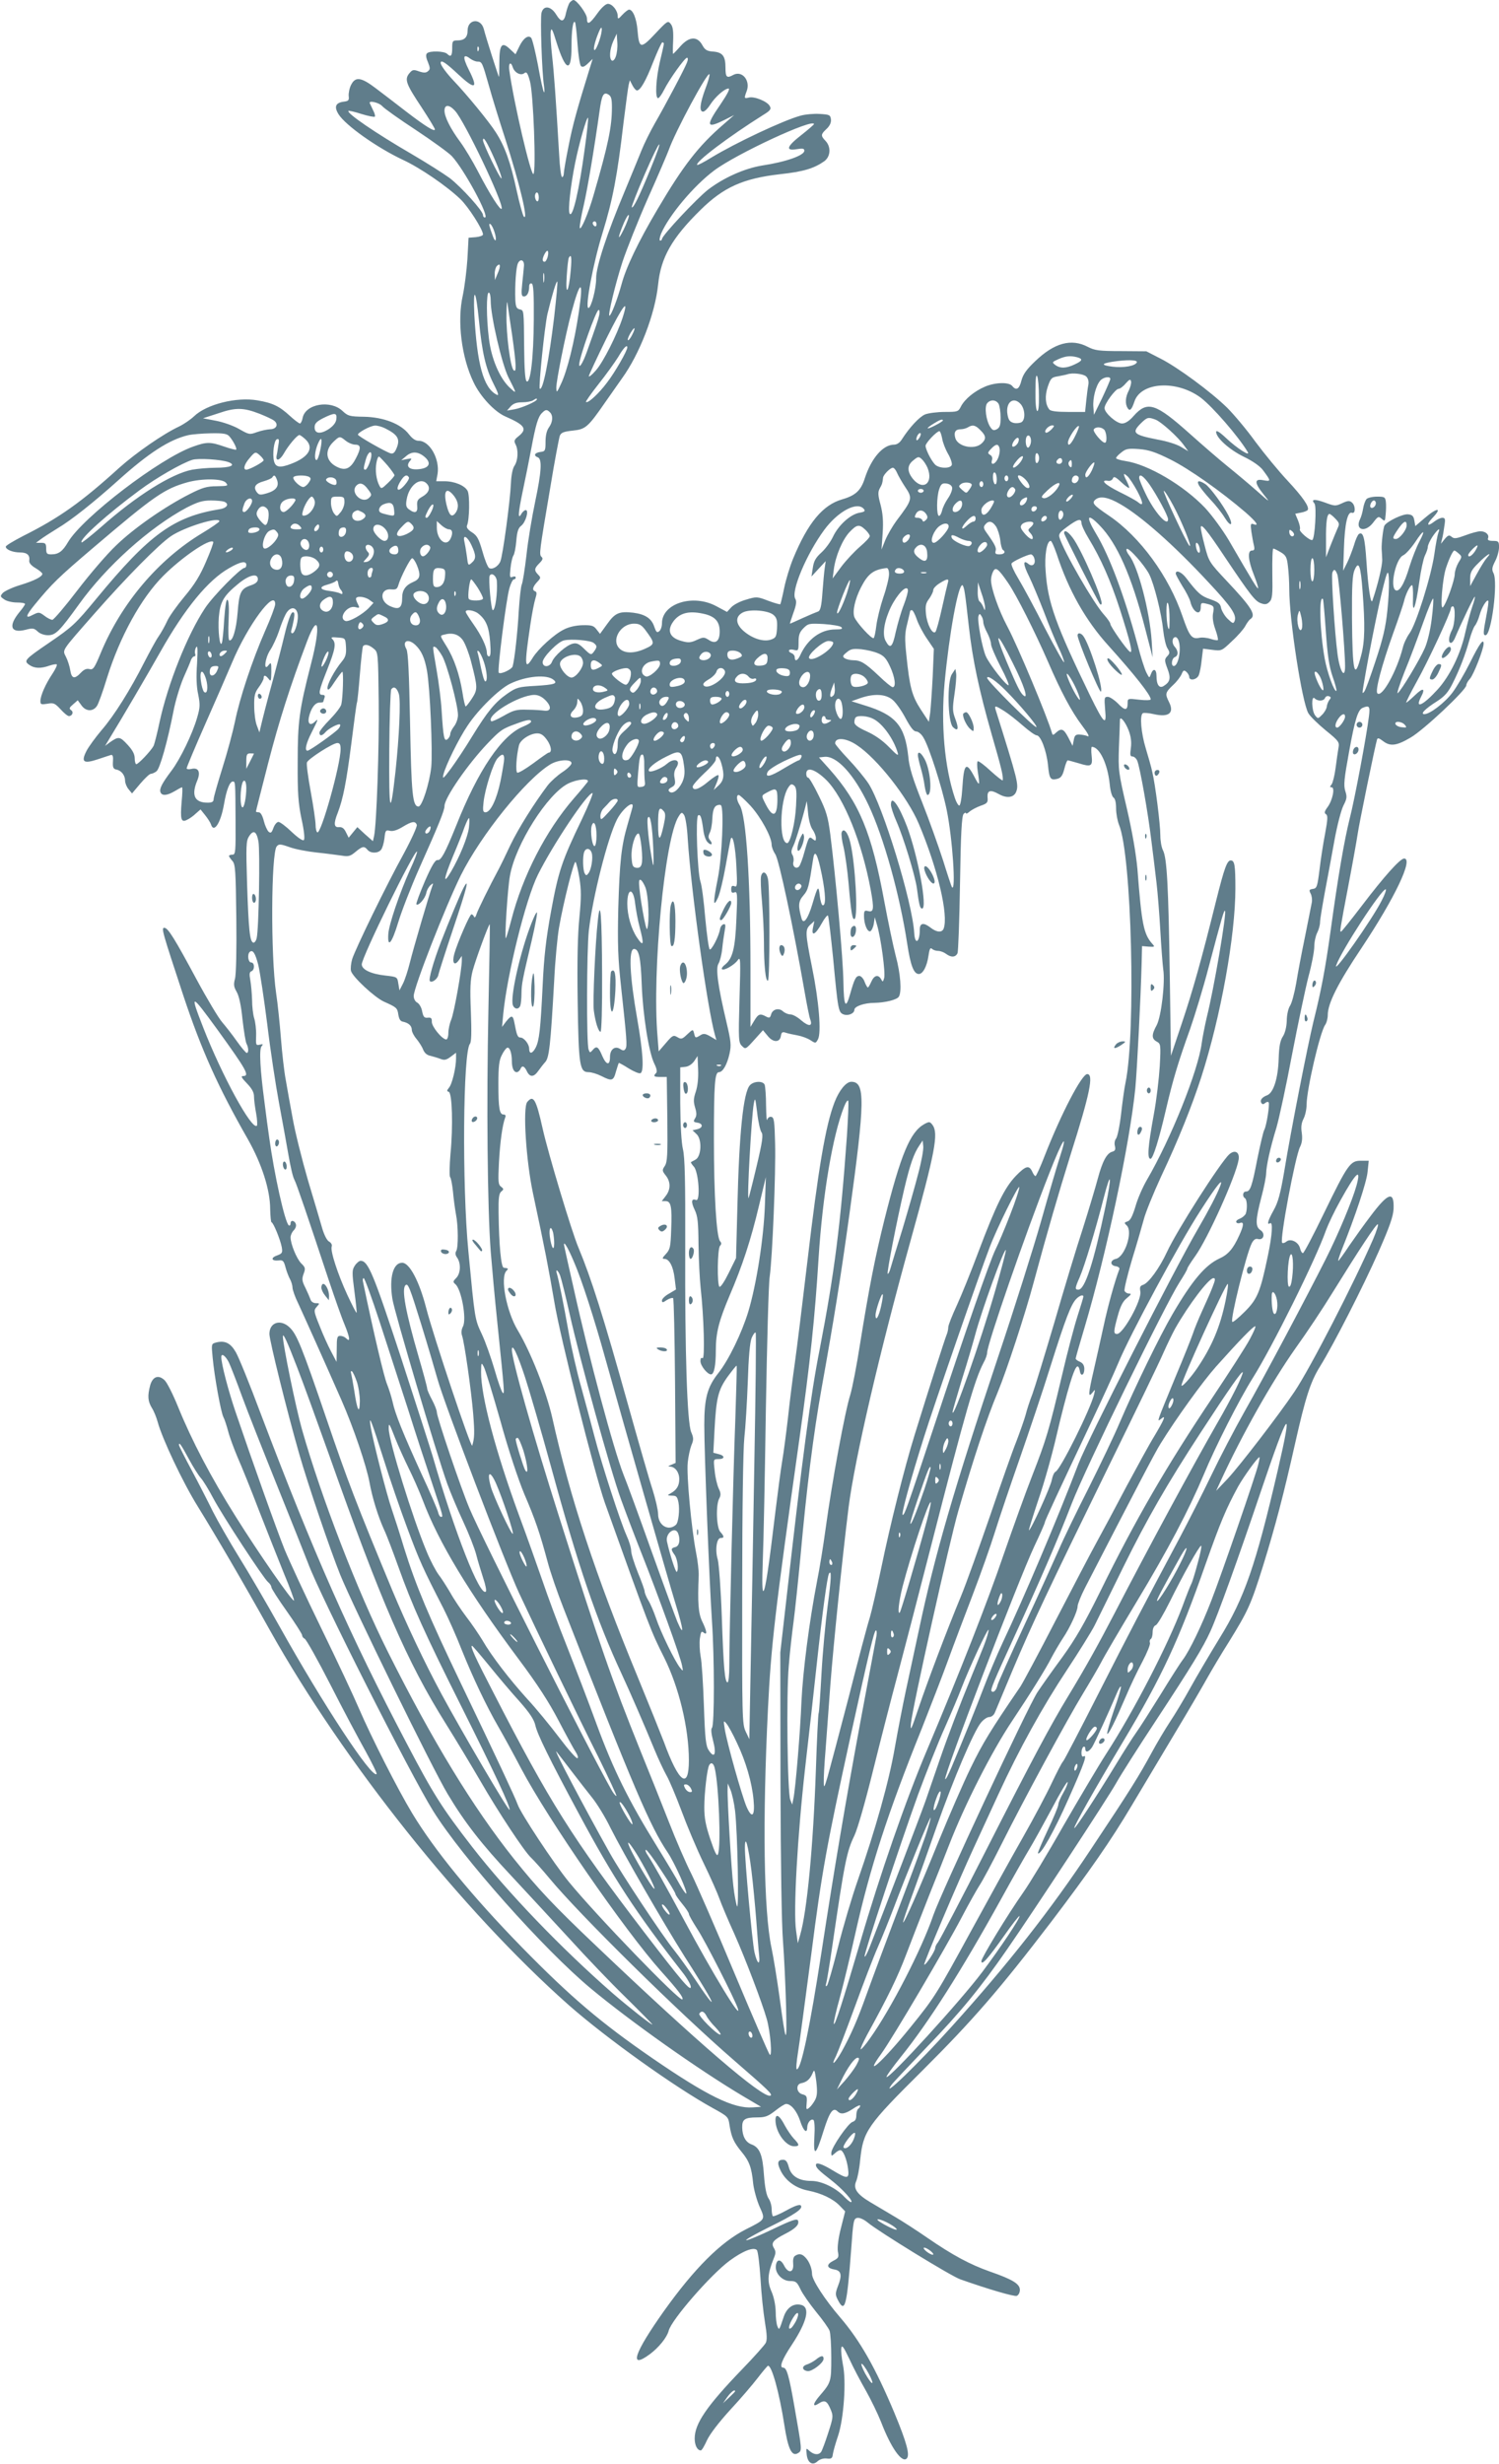 <?xml version="1.0" standalone="no"?>
<!DOCTYPE svg PUBLIC "-//W3C//DTD SVG 20010904//EN"
 "http://www.w3.org/TR/2001/REC-SVG-20010904/DTD/svg10.dtd">
<svg version="1.0" xmlns="http://www.w3.org/2000/svg"
 width="779pt" height="1280pt" viewBox="0 0 779 1280"
 preserveAspectRatio="xMidYMid meet">
<g transform="translate(0,1280) scale(0.1,-0.1)"
fill="#607d8b" stroke="none">
<path d="M2961 12787 c-6 -8 -14 -31 -19 -52 -10 -51 -25 -54 -52 -10 -27 44
-66 49 -76 8 -7 -28 2 -310 13 -378 3 -22 3 -37 0 -34 -4 3 -18 65 -31 139
-14 73 -30 138 -36 144 -16 16 -42 -4 -63 -49 l-18 -37 -30 28 c-41 39 -54 23
-54 -72 0 -40 -1 -74 -2 -74 -2 0 -67 202 -79 250 -16 58 -84 51 -84 -9 0 -35
-17 -51 -52 -51 -26 0 -28 -3 -28 -40 0 -40 -7 -49 -26 -30 -15 15 -91 17
-105 3 -7 -7 -6 -21 5 -46 12 -31 12 -37 0 -47 -10 -9 -22 -9 -46 -1 -30 11
-35 9 -51 -10 -26 -32 -17 -55 64 -177 38 -58 69 -109 69 -114 0 -15 -51 17
-150 93 -52 40 -123 95 -158 121 -75 57 -105 61 -127 18 -9 -17 -14 -43 -13
-58 3 -23 -1 -27 -24 -30 -44 -5 -53 -26 -29 -65 36 -58 200 -174 334 -237 89
-41 228 -136 299 -204 42 -40 118 -159 118 -184 0 -6 -17 -12 -37 -14 l-38 -3
-6 -111 c-4 -61 -15 -146 -24 -189 -30 -133 -7 -321 56 -451 35 -74 108 -152
164 -177 103 -45 117 -65 70 -103 -23 -18 -25 -25 -16 -42 16 -30 13 -84 -5
-111 -10 -14 -17 -49 -19 -94 -4 -90 -42 -375 -55 -404 -11 -26 -42 -44 -58
-34 -7 4 -23 43 -35 87 -19 66 -28 82 -55 99 -21 13 -29 25 -25 35 13 31 15
157 3 180 -15 28 -68 50 -121 50 l-42 0 7 38 c12 78 -41 172 -98 172 -17 0
-33 11 -51 34 -41 54 -132 89 -233 91 -76 1 -84 4 -112 30 -62 59 -192 37
-207 -35 -3 -17 -10 -30 -14 -30 -5 0 -28 17 -52 39 -55 51 -91 68 -169 81
-108 19 -265 -20 -330 -83 -18 -17 -53 -41 -78 -53 -83 -39 -224 -137 -309
-213 -197 -179 -314 -262 -500 -355 -50 -26 -91 -50 -91 -56 0 -15 36 -30 74
-30 37 0 52 -14 48 -42 -2 -12 10 -26 32 -39 20 -12 36 -25 36 -30 0 -15 -42
-36 -117 -59 -40 -12 -79 -31 -88 -40 -15 -17 -15 -19 7 -34 12 -9 42 -16 65
-16 24 0 43 -3 43 -8 0 -4 -13 -23 -29 -42 -59 -72 -46 -111 31 -92 37 10 45
9 63 -8 12 -12 35 -20 54 -20 40 0 60 20 161 160 142 198 367 400 560 503 57
29 82 37 125 37 29 0 60 -3 69 -6 29 -11 17 -33 -21 -39 -240 -39 -366 -130
-642 -465 -109 -132 -124 -146 -247 -230 -126 -86 -132 -93 -102 -114 27 -19
60 -20 105 -4 18 6 35 9 38 6 3 -3 -7 -25 -23 -49 -35 -52 -62 -113 -62 -141
0 -18 4 -19 36 -14 32 6 39 3 68 -28 18 -20 37 -36 44 -36 18 0 26 22 11 31
-11 8 -9 13 11 30 l24 21 19 -26 c23 -33 61 -34 81 -3 8 12 31 76 51 142 67
216 178 418 294 534 97 97 241 195 259 176 3 -3 -14 -49 -37 -102 -31 -73 -60
-120 -113 -183 -39 -47 -80 -104 -90 -128 -11 -24 -31 -60 -45 -80 -14 -20
-46 -80 -73 -132 -72 -142 -156 -277 -222 -353 -32 -38 -68 -87 -79 -109 -29
-57 -15 -67 58 -43 32 11 64 21 70 23 9 2 12 -9 10 -34 -2 -31 2 -39 18 -42
26 -5 45 -30 45 -58 0 -12 8 -32 18 -44 l18 -22 43 51 c24 28 48 51 55 51 7 0
20 6 29 13 18 13 58 157 88 310 10 54 34 132 52 175 19 42 37 85 40 95 4 9 11
17 16 17 6 0 8 6 5 14 -3 8 -1 23 5 33 8 13 9 -9 5 -84 -5 -68 -3 -122 6 -161
10 -51 10 -67 -5 -118 -24 -85 -89 -219 -134 -278 -49 -65 -64 -94 -57 -112 8
-20 35 -17 74 6 18 11 35 20 38 20 3 0 2 -33 -2 -74 -8 -93 -3 -111 28 -95 13
6 34 21 46 33 l24 21 24 -30 c13 -16 27 -38 30 -47 15 -49 51 6 68 104 13 76
30 118 46 118 13 0 13 -1 14 -202 1 -163 0 -178 -16 -178 -10 0 -18 -3 -18 -7
0 -3 8 -15 18 -26 15 -17 17 -49 20 -298 2 -163 -1 -293 -7 -314 -8 -30 -6
-42 9 -68 12 -21 23 -70 30 -142 7 -60 16 -118 21 -127 11 -21 12 -48 1 -48
-4 0 -28 28 -52 62 -23 33 -58 77 -75 97 -18 20 -78 120 -133 222 -114 212
-149 269 -168 269 -17 0 -11 -19 98 -350 95 -286 182 -479 337 -750 71 -126
115 -261 115 -362 1 -38 4 -68 7 -68 9 0 45 -88 53 -128 5 -30 3 -34 -24 -44
-35 -12 -30 -30 8 -26 22 3 27 -2 36 -37 6 -22 17 -50 24 -62 6 -12 12 -31 12
-42 0 -11 13 -49 30 -83 31 -67 138 -305 225 -503 62 -141 129 -339 145 -425
14 -79 45 -179 76 -247 14 -29 47 -117 75 -195 71 -198 135 -341 325 -720 177
-354 257 -525 252 -540 -4 -10 -251 411 -354 602 -89 165 -182 363 -254 535
-189 455 -234 573 -341 887 -133 390 -157 447 -195 483 -47 44 -104 25 -104
-35 0 -34 92 -403 154 -620 46 -161 161 -499 214 -631 67 -165 479 -1007 559
-1140 88 -147 176 -260 330 -424 92 -99 232 -250 310 -335 77 -85 204 -218
282 -294 78 -77 141 -141 141 -143 0 -7 -123 90 -205 161 -268 234 -546 523
-731 761 -158 204 -202 274 -339 535 -299 568 -484 988 -761 1718 -56 150
-114 293 -129 318 -27 47 -56 61 -101 50 -26 -7 -26 -7 -19 -79 9 -98 43 -285
56 -309 6 -11 17 -45 25 -75 8 -31 31 -92 50 -137 20 -45 69 -166 109 -271 41
-104 99 -252 130 -328 32 -76 55 -140 53 -142 -8 -8 -186 249 -303 436 -129
205 -229 396 -300 571 -26 64 -57 126 -70 138 -32 30 -62 19 -75 -28 -14 -54
-12 -81 9 -116 11 -17 24 -50 30 -72 24 -89 131 -315 208 -439 100 -162 234
-391 376 -645 382 -682 999 -1456 1552 -1946 194 -171 553 -428 750 -536 78
-43 80 -45 86 -88 10 -63 22 -89 62 -138 40 -48 53 -81 61 -166 4 -33 19 -87
33 -119 31 -69 33 -66 -72 -119 -130 -66 -267 -203 -424 -423 -157 -221 -185
-307 -74 -225 47 35 89 87 98 122 14 56 219 292 317 364 68 50 124 72 141 55
6 -6 14 -73 19 -148 4 -76 15 -178 23 -226 11 -66 12 -93 4 -109 -6 -11 -61
-73 -123 -137 -184 -191 -246 -282 -246 -359 0 -36 14 -62 32 -62 5 0 19 24
32 53 15 32 60 91 120 157 54 58 118 133 144 167 26 34 50 62 53 63 20 1 59
-141 85 -308 19 -125 39 -166 71 -146 22 13 21 15 -18 238 -29 167 -41 206
-59 206 -22 0 -7 41 45 119 79 120 97 195 48 207 -39 10 -74 -14 -90 -61 -24
-72 -24 -72 -33 -50 -5 11 -9 45 -9 76 -1 35 -9 75 -22 105 -23 52 -20 93 12
172 11 26 11 36 1 53 -17 27 -4 42 58 74 54 27 75 49 67 69 -5 12 -32 3 -132
-45 -69 -33 -131 -59 -137 -57 -6 2 45 31 113 65 139 68 186 100 170 116 -6 6
-31 -2 -74 -26 -36 -20 -68 -33 -71 -30 -3 4 -6 20 -6 37 0 18 -7 42 -16 55
-11 16 -19 56 -24 121 -7 106 -22 144 -65 160 -30 11 -47 42 -48 87 -1 43 13
53 78 53 42 0 57 6 94 35 24 19 49 35 56 35 26 0 56 -37 73 -88 17 -53 37 -70
37 -32 1 23 19 45 32 37 6 -4 8 -43 5 -88 -6 -108 8 -98 48 32 31 98 49 124
73 100 17 -17 39 -13 80 14 20 14 37 21 37 16 0 -5 -4 -13 -10 -16 -5 -3 -10
-19 -10 -34 0 -20 -6 -30 -19 -34 -23 -6 -111 -134 -111 -161 0 -18 1 -18 18
-3 10 10 23 17 29 17 14 0 33 -45 40 -96 7 -55 -2 -56 -80 -9 -56 34 -87 44
-87 28 0 -14 15 -29 77 -77 61 -47 123 -116 105 -116 -5 0 -19 12 -33 26 -43
47 -119 84 -172 84 -65 0 -105 24 -118 72 -7 27 -15 38 -29 38 -29 0 -33 -16
-14 -55 25 -53 79 -93 143 -105 70 -14 131 -43 166 -80 l27 -28 -22 -87 c-14
-54 -19 -100 -16 -121 6 -30 4 -35 -24 -49 -37 -19 -35 -38 6 -45 36 -6 41
-29 19 -85 -15 -40 -15 -46 0 -75 36 -69 46 -30 68 260 11 156 13 165 33 168
12 2 35 -9 53 -24 55 -46 434 -279 481 -295 147 -52 281 -91 294 -86 9 4 16
17 16 31 0 31 -37 54 -155 95 -105 37 -194 85 -325 175 -52 36 -129 86 -170
110 -41 24 -99 59 -128 76 -69 41 -89 71 -73 108 7 15 17 65 21 111 16 150 35
178 325 466 261 260 401 422 667 770 199 262 311 423 419 605 51 85 152 254
224 375 73 121 149 252 170 290 22 39 71 122 111 185 100 162 114 192 178 396
64 207 107 371 166 634 54 240 80 321 129 400 71 114 227 420 305 597 57 129
76 184 78 222 4 96 -27 87 -120 -37 -32 -42 -82 -112 -111 -154 -28 -43 -54
-78 -56 -78 -3 0 5 24 16 53 72 178 132 359 136 410 l6 57 -41 0 c-55 0 -68
-18 -192 -273 -55 -114 -104 -207 -109 -207 -5 0 -12 11 -15 25 -8 33 -49 53
-71 35 -8 -7 -19 -10 -22 -6 -14 13 68 449 93 498 10 20 13 42 9 72 -5 31 -2
52 9 74 9 17 16 50 16 74 1 81 69 373 96 413 8 11 14 34 14 52 0 60 52 164
176 349 173 260 270 464 221 464 -21 0 -105 -94 -222 -248 -55 -72 -103 -132
-106 -132 -7 0 -8 -2 41 255 21 110 41 223 45 250 6 47 92 465 101 493 3 10
10 8 30 -7 38 -30 71 -26 144 17 68 39 290 248 290 272 0 8 9 23 19 34 19 21
71 154 71 182 0 30 -22 0 -71 -99 -28 -56 -69 -126 -91 -155 -39 -52 -117
-112 -146 -112 -23 0 4 28 66 67 40 26 58 47 80 91 37 73 67 151 88 227 9 33
22 67 29 75 7 8 18 33 24 55 11 40 37 82 45 74 3 -2 -2 -38 -10 -79 -17 -89
-17 -100 -4 -100 30 0 66 276 41 323 -9 18 -8 29 9 62 11 21 20 54 20 72 0 30
-3 33 -31 33 -22 0 -30 4 -26 14 7 18 -12 36 -40 36 -12 0 -47 -9 -78 -21 -46
-17 -59 -19 -71 -8 -13 11 -19 9 -36 -11 l-20 -25 6 25 c4 14 9 44 12 68 6 36
4 42 -11 42 -9 0 -28 -9 -42 -20 -36 -28 -42 -16 -10 18 55 57 26 57 -40 0
l-48 -41 -5 29 c-4 23 -11 30 -33 32 -27 3 -108 -36 -122 -58 -7 -11 -16 -91
-15 -122 1 -10 2 -35 3 -55 1 -31 -23 -132 -51 -213 -8 -24 -22 65 -31 203 -8
123 -17 157 -39 143 -6 -4 -18 -30 -26 -59 -9 -28 -25 -70 -36 -92 l-20 -40 4
115 c4 128 19 195 42 186 19 -7 19 38 -1 54 -12 10 -22 9 -50 -4 -34 -16 -38
-16 -89 3 -55 20 -75 18 -55 -5 12 -15 2 -181 -11 -189 -11 -7 -71 45 -65 55
3 5 -1 25 -9 45 l-15 36 30 6 c16 3 32 9 35 14 9 16 -24 65 -105 152 -45 48
-120 139 -167 202 -46 64 -113 143 -147 177 -85 83 -257 210 -346 255 l-74 38
-131 1 c-114 0 -136 3 -173 22 -86 45 -174 21 -274 -75 -45 -43 -62 -67 -71
-100 -11 -45 -27 -54 -48 -28 -17 21 -89 19 -142 -4 -54 -23 -104 -64 -124
-102 -14 -28 -17 -29 -85 -29 -38 0 -84 -6 -102 -13 -30 -13 -81 -68 -120
-129 -11 -18 -26 -28 -41 -28 -57 0 -118 -70 -152 -175 -20 -63 -48 -89 -117
-109 -101 -29 -178 -121 -255 -307 -17 -41 -38 -110 -47 -154 -9 -44 -18 -81
-20 -84 -2 -2 -31 6 -63 18 -57 22 -61 22 -114 6 -30 -8 -65 -26 -78 -40 l-22
-24 -56 30 c-121 65 -282 14 -282 -89 0 -16 -6 -35 -14 -41 -12 -10 -16 -5
-26 23 -14 43 -47 65 -110 73 -72 8 -94 -1 -135 -59 l-37 -51 -18 23 c-15 20
-26 23 -74 22 -34 -1 -71 -9 -97 -23 -50 -25 -131 -99 -160 -145 -43 -70 -45
-44 -13 171 8 55 20 116 26 135 8 25 8 35 -1 38 -17 6 -13 23 10 48 20 21 20
24 5 39 -21 22 -20 32 7 59 17 17 20 25 11 33 -13 13 -12 21 46 363 22 135 45
254 49 266 7 17 21 22 68 27 66 7 78 17 168 147 28 40 67 95 87 124 92 127
172 334 188 488 14 140 72 242 221 388 120 118 221 163 413 185 121 13 176 30
229 67 33 24 37 74 7 106 -26 27 -25 34 5 62 17 16 25 33 23 50 -3 23 -8 25
-58 28 -30 2 -75 -2 -100 -9 -91 -25 -337 -141 -464 -218 -37 -23 -70 -40 -73
-38 -13 14 165 148 345 261 36 22 41 30 32 45 -12 24 -81 52 -109 44 -24 -6
-25 -4 -11 33 21 55 -23 109 -69 85 -34 -19 -41 -13 -41 37 0 61 -15 80 -64
84 -32 2 -43 9 -56 33 -26 48 -68 46 -113 -4 -20 -23 -38 -41 -39 -41 -2 0 -2
30 0 67 2 49 -1 74 -12 88 -15 19 -17 18 -81 -50 -75 -80 -84 -79 -92 16 -5
63 -24 109 -44 109 -5 0 -21 -12 -34 -26 -22 -24 -25 -25 -25 -8 0 29 -28 64
-51 64 -11 0 -33 -19 -55 -50 -40 -56 -54 -62 -54 -25 0 23 -53 95 -70 95 -4
0 -13 -6 -19 -13z m40 -213 c4 -59 12 -111 18 -117 8 -8 18 -4 36 13 l25 24
-14 -45 c-68 -219 -90 -299 -111 -406 -14 -69 -25 -133 -25 -144 0 -10 -4 -19
-9 -19 -5 0 -12 51 -15 113 -17 291 -27 430 -37 518 -6 52 -9 109 -7 125 3 23
9 13 30 -56 48 -152 78 -160 78 -22 0 86 8 138 18 127 3 -3 9 -53 13 -111z
m114 16 c-9 -27 -20 -50 -25 -50 -9 0 1 44 22 94 19 47 21 11 3 -44z m85 -84
c-5 -15 -14 -24 -20 -21 -15 10 -12 58 7 101 l18 39 3 -46 c2 -25 -2 -58 -8
-73z m250 67 c0 -5 -9 -45 -20 -91 -21 -88 -27 -192 -10 -192 5 0 19 19 31 43
28 56 108 167 119 167 6 0 6 -10 0 -25 -12 -32 -111 -219 -167 -316 -24 -42
-54 -103 -67 -135 -13 -33 -53 -129 -88 -214 -94 -223 -150 -395 -150 -455 1
-53 -26 -155 -40 -155 -19 0 24 231 73 389 53 172 77 296 109 571 12 96 24
186 27 199 l6 24 14 -27 c7 -14 18 -26 23 -26 18 0 47 51 85 149 22 55 43 101
47 101 4 0 8 -3 8 -7z m-963 -35 c-3 -8 -6 -5 -6 6 -1 11 2 17 5 13 3 -3 4
-12 1 -19z m-43 -43 c11 -8 28 -15 37 -15 24 0 25 -3 60 -126 16 -58 54 -181
84 -273 75 -233 123 -433 97 -406 -5 6 -22 66 -37 135 -32 147 -61 229 -108
302 -33 53 -153 199 -219 268 -37 39 -68 81 -68 93 0 19 26 2 91 -59 89 -83
106 -76 55 24 -33 66 -30 86 8 57z m221 -45 c9 -28 42 -45 60 -30 11 9 17 2
29 -42 18 -64 33 -472 18 -482 -13 -8 -101 365 -125 537 -6 39 7 51 18 17z
m1000 -113 c-28 -76 -32 -117 -11 -117 8 0 24 16 36 35 25 40 75 85 96 85 9 0
-6 -29 -41 -81 -78 -113 -75 -129 18 -83 l52 26 -55 -48 c-131 -113 -209 -214
-343 -441 -100 -169 -164 -303 -187 -390 -21 -76 -54 -163 -63 -163 -9 0 31
166 68 280 21 63 80 212 132 330 53 118 101 231 108 250 34 97 205 414 212
394 2 -6 -8 -41 -22 -77z m-485 -95 c0 -101 -19 -193 -96 -458 -27 -94 -66
-184 -71 -168 -2 7 7 61 21 120 21 93 55 297 82 489 11 80 20 98 44 85 16 -9
20 -21 20 -68z m-1194 7 c10 -12 89 -68 176 -125 86 -57 170 -118 186 -135 65
-70 199 -319 172 -319 -6 0 -10 6 -10 13 0 21 -110 143 -173 192 -33 24 -123
81 -200 126 -184 107 -338 212 -326 223 2 2 33 -5 67 -16 35 -11 67 -17 70
-14 3 3 -1 18 -9 33 -7 16 -15 31 -17 36 -9 17 47 5 64 -14z m379 -25 c49 -53
252 -478 242 -508 -5 -14 -61 73 -124 195 -27 52 -68 120 -90 150 -52 70 -83
132 -83 164 0 33 24 33 55 -1z m674 -195 c-29 -218 -64 -367 -79 -338 -9 18 5
145 29 263 21 103 60 240 67 234 2 -3 -5 -74 -17 -159z m1191 126 c0 -2 -29
-28 -65 -56 -77 -60 -85 -84 -25 -74 31 5 40 4 40 -8 0 -24 -94 -58 -220 -77
-91 -15 -199 -63 -280 -125 -58 -45 -240 -239 -240 -257 0 -4 -4 -8 -9 -8 -6
0 -3 17 5 37 40 93 168 247 275 327 114 86 519 274 519 241z m-1660 -181 c23
-52 39 -98 36 -101 -6 -6 -96 180 -96 198 0 26 21 -9 60 -97z m810 -53 c-58
-142 -89 -205 -97 -198 -2 3 28 81 68 173 83 191 105 210 29 25z m-580 -147
c0 -14 -4 -23 -10 -19 -5 3 -10 15 -10 26 0 10 5 19 10 19 6 0 10 -12 10 -26z
m441 -167 c-33 -67 -32 -43 2 37 12 27 23 44 25 38 2 -7 -10 -40 -27 -75z
m-141 27 c0 -8 -4 -12 -10 -9 -5 3 -10 10 -10 16 0 5 5 9 10 9 6 0 10 -7 10
-16z m-530 -40 c13 -40 6 -60 -8 -23 -20 54 -24 71 -14 65 6 -3 16 -22 22 -42z
m276 -129 c-4 -14 -11 -25 -16 -25 -13 0 -13 16 1 42 14 26 23 16 15 -17z
m120 -70 c-10 -115 -28 -140 -21 -31 3 48 8 92 11 97 13 22 16 3 10 -66z
m-243 24 c-1 -13 -5 -54 -9 -91 -6 -57 -4 -68 9 -68 16 0 27 20 27 52 0 11 5
18 13 15 9 -3 12 -49 11 -188 -1 -199 -18 -339 -38 -319 -7 7 -11 65 -12 168
-2 209 -1 199 -24 205 -16 4 -20 14 -22 49 -3 76 4 172 14 191 13 25 33 16 31
-14z m-137 -40 l-14 -34 -1 31 c-1 16 5 36 11 42 19 19 21 -1 4 -39z m241 -41
c-2 -13 -4 -5 -4 17 -1 22 1 32 4 23 2 -10 2 -28 0 -40z m53 -184 c-27 -225
-59 -388 -75 -373 -7 8 25 321 40 388 23 95 46 173 51 168 3 -2 -5 -85 -16
-183z m128 24 c-23 -155 -60 -303 -92 -371 -22 -48 -24 -50 -25 -22 -1 34 48
278 79 393 46 172 64 173 38 0z m-519 -43 c16 -165 35 -248 75 -327 27 -53 30
-66 16 -58 -68 36 -101 159 -115 415 -7 152 8 132 24 -30z m61 103 c0 -81 58
-329 92 -398 45 -89 45 -89 5 -52 -51 49 -94 150 -106 252 -14 108 -14 240 -1
240 6 0 10 -19 10 -42z m111 -176 c22 -155 24 -201 8 -185 -17 17 -39 188 -37
288 0 50 3 77 5 60 2 -16 13 -90 24 -163z m574 86 c-29 -88 -101 -231 -139
-273 -19 -22 -35 -35 -36 -29 0 5 41 93 91 195 88 177 120 217 84 107z m-121
15 c-6 -26 -13 -48 -65 -193 -19 -53 -39 -86 -39 -64 0 36 88 284 101 284 5 0
6 -12 3 -27z m171 -103 c-9 -18 -19 -30 -22 -27 -3 3 3 19 13 36 23 39 30 32
9 -9z m-25 -65 c0 -17 -64 -129 -105 -182 -43 -58 -101 -111 -110 -101 -2 2
27 44 65 92 39 49 85 113 103 142 27 47 47 67 47 49z m2338 -51 c31 -9 28 -18
-13 -37 -44 -21 -75 -22 -101 -3 -18 14 -17 15 16 30 38 17 63 19 98 10z m310
-26 c-7 -19 -68 -30 -126 -23 -61 8 -61 16 1 26 73 11 129 10 125 -3z m-509
-176 c1 -53 -3 -81 -9 -77 -6 3 -10 48 -9 103 0 64 3 90 9 77 5 -11 9 -57 9
-103z m246 102 c10 -10 14 -26 11 -43 -3 -14 -8 -52 -11 -83 l-6 -58 -88 0
c-59 0 -92 4 -98 13 -21 26 -24 70 -8 118 15 44 20 49 53 54 20 4 42 8 47 10
28 10 85 3 100 -11z m125 -13 c0 -5 -19 -49 -42 -98 l-43 -88 -3 40 c-4 46 13
112 36 138 16 18 52 24 52 8z m96 -60 c-18 -34 -20 -69 -6 -91 11 -18 21 -9
35 33 33 103 220 114 345 21 63 -48 197 -203 244 -282 16 -27 -57 20 -111 71
-35 33 -53 44 -53 33 0 -30 68 -92 144 -129 46 -22 84 -49 99 -69 43 -58 43
-60 3 -53 -49 10 -48 -13 1 -74 36 -44 34 -43 -37 20 -41 36 -109 93 -150 126
-41 33 -129 109 -195 168 -180 161 -222 174 -293 95 -23 -27 -44 -40 -61 -40
-29 0 -91 55 -91 80 0 23 57 100 73 100 7 0 24 12 37 28 20 22 25 24 28 10 2
-9 -4 -30 -12 -47z m-3076 -46 c0 -10 -77 -44 -115 -51 l-40 -7 19 22 c14 15
31 21 60 21 23 0 48 5 56 10 17 11 20 12 20 5z m2400 -24 c5 -11 10 -42 10
-70 0 -40 -4 -52 -20 -61 -16 -8 -22 -6 -34 12 -22 34 -31 105 -16 123 17 21
47 19 60 -4z m114 0 c23 -26 26 -80 5 -94 -9 -5 -27 -7 -41 -4 -20 5 -27 15
-32 42 -12 64 30 98 68 56z m-3954 -51 c30 -12 63 -27 74 -35 25 -19 13 -45
-21 -45 -15 -1 -46 -7 -68 -15 -38 -14 -41 -13 -92 16 -29 17 -83 36 -120 43
l-68 13 80 26 c90 31 130 30 215 -3z m1508 8 c17 -17 15 -50 -5 -78 -12 -16
-18 -43 -18 -75 0 -47 -2 -50 -27 -53 -30 -4 -37 -19 -13 -28 23 -9 19 -75
-14 -231 -16 -76 -37 -200 -45 -276 -9 -77 -20 -146 -25 -155 -4 -10 -11 -70
-15 -134 -6 -112 -22 -255 -32 -290 -5 -16 -63 -43 -72 -33 -9 8 39 384 55
438 7 26 18 47 23 47 6 0 10 4 10 10 0 5 -7 7 -17 3 -14 -6 -15 0 -10 46 3 29
10 58 15 65 5 6 12 40 15 75 4 49 10 68 26 80 23 18 41 81 23 81 -6 0 -15 -8
-21 -17 -21 -38 -19 -2 5 113 14 65 34 166 45 224 23 123 35 165 56 185 18 18
25 19 41 3z m-1110 -35 c-2 -18 -15 -35 -38 -51 -44 -29 -75 -26 -75 8 0 20
10 30 45 48 59 29 72 29 68 -5z m4257 -3 c29 -11 117 -90 148 -134 l22 -30
-37 22 c-20 13 -74 30 -120 38 -128 25 -139 35 -89 85 33 32 38 33 76 19z
m-1105 -5 c0 -2 -18 -14 -40 -25 -48 -25 -53 -18 -7 10 32 20 47 25 47 15z
m-2897 -41 c67 -34 79 -57 55 -109 -8 -18 -17 -24 -29 -20 -28 9 -169 89 -169
97 0 11 64 46 88 47 13 1 37 -6 55 -15z m3092 -9 c30 -29 31 -46 6 -69 -38
-35 -126 -16 -137 30 -8 30 2 44 29 44 12 0 29 5 37 10 24 15 39 12 65 -15z
m368 3 c-13 -12 -25 -19 -29 -15 -10 10 16 37 34 37 13 0 12 -4 -5 -22z m125
-32 c-21 -43 -38 -59 -38 -35 0 22 48 94 57 85 2 -2 -6 -24 -19 -50z m150 32
c13 -13 17 -68 4 -68 -16 0 -64 58 -58 69 9 15 39 14 54 -1z m-842 -45 c3 -21
17 -57 31 -81 14 -24 22 -50 19 -58 -8 -20 -69 -18 -88 4 -21 23 -48 78 -48
96 0 15 58 76 72 76 4 0 10 -17 14 -37z m-3704 10 c20 -23 41 -64 35 -69 -2
-2 -30 5 -62 16 -72 25 -91 25 -161 0 -172 -60 -575 -368 -651 -497 -28 -48
-49 -63 -87 -63 -22 0 -26 4 -26 30 0 26 -4 30 -26 30 l-27 0 24 18 c13 10 52
35 86 56 73 43 191 137 319 252 157 141 264 210 361 233 21 5 74 9 119 10 65
1 84 -2 96 -16z m3588 -4 c-7 -11 -14 -19 -16 -16 -7 7 7 37 17 37 6 0 5 -9
-1 -21z m-3193 -11 c47 -44 18 -93 -75 -128 -57 -22 -80 -18 -88 14 -9 38 0
109 15 114 11 4 13 -3 7 -34 -3 -22 -7 -46 -9 -54 -4 -29 18 -21 38 14 23 41
69 96 81 96 4 0 18 -10 31 -22z m3769 -23 c-4 -14 -11 -23 -16 -20 -11 7 -13
48 -3 59 13 13 26 -13 19 -39z m-3559 15 c14 -11 36 -20 49 -20 30 0 31 -18 4
-70 -26 -51 -52 -66 -91 -49 -63 26 -76 83 -30 130 35 34 36 35 68 9z m3493
-11 c-10 -17 -30 -27 -30 -13 0 15 22 44 31 39 5 -4 5 -13 -1 -26z m-3625 -34
c-6 -31 -15 -55 -20 -55 -13 1 -9 46 6 82 19 46 26 32 14 -27z m3528 11 c7
-17 -2 -56 -16 -73 -15 -20 -29 -15 -22 6 4 12 0 23 -10 28 -13 8 -13 12 5 31
24 25 36 28 43 8z m891 -64 c96 -48 262 -165 389 -274 56 -49 73 -73 41 -61
-15 5 -16 0 -11 -38 4 -24 9 -56 13 -71 5 -22 3 -28 -10 -28 -24 0 -20 -51 10
-126 14 -36 24 -67 22 -70 -4 -4 -25 30 -152 249 -32 54 -87 129 -123 168
-111 117 -297 227 -415 244 -27 4 -48 11 -48 15 0 5 12 18 28 30 23 19 36 21
91 17 51 -4 85 -15 165 -55z m-4732 21 c10 -9 18 -20 18 -24 0 -9 -73 -49 -90
-49 -18 0 -11 28 16 59 30 36 32 36 56 14z m578 3 c0 -23 -22 -76 -31 -76 -11
0 -11 6 2 53 10 36 29 51 29 23z m277 -10 c38 -33 23 -60 -36 -64 -46 -3 -64
16 -40 44 11 13 9 14 -17 9 l-29 -6 24 20 c31 28 64 26 98 -3z m3193 -6 c0
-10 -4 -22 -10 -25 -6 -4 -10 7 -10 25 0 18 4 29 10 25 6 -3 10 -15 10 -25z
m-3386 -38 c20 -24 36 -47 36 -51 0 -4 -15 -22 -34 -40 -32 -31 -35 -32 -44
-15 -17 32 -23 81 -16 119 3 20 10 35 14 33 4 -2 24 -23 44 -46z m2806 -12
c32 -78 -21 -122 -74 -60 -33 40 -33 73 1 99 24 20 28 20 44 5 9 -8 22 -28 29
-44z m491 42 c-12 -23 -40 -47 -46 -40 -3 3 4 17 16 31 24 31 45 37 30 9z
m-4123 -13 c41 -16 9 -29 -69 -29 -37 0 -90 -5 -120 -10 -108 -21 -290 -135
-475 -299 -53 -46 -97 -81 -100 -79 -14 15 133 147 301 271 86 64 218 140 274
158 30 10 152 2 189 -12z m4332 6 c0 -8 -7 -15 -15 -15 -16 0 -20 12 -8 23 11
12 23 8 23 -8z m50 -17 c0 -16 -3 -19 -11 -11 -6 6 -8 16 -5 22 11 17 16 13
16 -11z m104 -32 c-18 -36 -34 -47 -34 -22 0 15 40 69 47 63 2 -3 -4 -21 -13
-41z m-1012 -13 c7 -16 25 -47 40 -70 42 -62 41 -67 -43 -178 -20 -27 -46 -72
-58 -100 l-20 -50 6 85 c4 62 1 102 -11 148 -14 51 -14 66 -4 85 12 21 14 27
17 55 1 15 37 52 51 52 6 0 16 -12 22 -27z m518 -34 c0 -18 -4 -28 -10 -24 -5
3 -10 20 -10 36 0 18 4 28 10 24 6 -3 10 -20 10 -36z m730 -60 c32 -61 34 -83
4 -58 -9 8 -53 32 -98 54 -74 37 -102 64 -57 57 10 -2 21 4 24 12 5 13 14 9
44 -19 20 -19 39 -32 41 -30 2 2 -4 17 -12 34 -21 40 -20 48 3 27 10 -9 33
-44 51 -77z m-4471 59 c13 -33 -4 -56 -50 -70 -37 -11 -43 -10 -55 6 -19 26
-7 44 37 56 21 6 41 15 44 20 9 15 15 12 24 -12z m168 14 c10 -6 9 -13 -3 -30
-8 -12 -21 -22 -28 -22 -18 0 -58 39 -51 51 7 11 65 12 82 1z m518 -2 c3 -5
-7 -23 -23 -41 -34 -39 -49 -26 -22 19 20 33 34 40 45 22z m3115 -5 c0 -8 -4
-15 -10 -15 -5 0 -10 7 -10 15 0 8 5 15 10 15 6 0 10 -7 10 -15z m90 -7 c23
-25 27 -50 6 -42 -14 5 -46 47 -46 59 0 12 21 3 40 -17z m273 16 c9 -10 -4
-34 -19 -34 -8 0 -14 6 -14 13 0 22 19 35 33 21z m370 -40 c37 -53 97 -163 97
-181 1 -44 -71 36 -116 131 -19 39 -34 76 -34 83 0 25 21 12 53 -33z m-4226
21 c3 -9 3 -19 -1 -22 -9 -10 -58 16 -51 27 10 16 45 12 52 -5z m-574 -12 c15
-17 12 -18 -46 -19 -52 0 -75 -7 -142 -41 -130 -66 -289 -177 -380 -265 -47
-44 -138 -150 -203 -235 -64 -84 -123 -153 -130 -153 -7 0 -26 9 -41 21 -27
20 -30 20 -60 5 -41 -22 -39 -7 8 51 91 111 125 144 305 297 317 270 370 307
492 341 75 20 177 19 197 -2z m1047 -8 c18 -21 8 -46 -25 -65 -25 -14 -29 -22
-27 -48 4 -35 -11 -42 -43 -18 -14 10 -17 21 -12 50 12 75 73 122 107 81z
m2830 -4 c0 -4 -6 -16 -14 -26 -14 -19 -14 -19 -36 0 -19 17 -20 20 -5 31 16
12 55 8 55 -5z m60 4 c0 -8 -4 -15 -10 -15 -5 0 -10 7 -10 15 0 8 5 15 10 15
6 0 10 -7 10 -15z m-3197 -28 c19 -25 20 -29 5 -43 -34 -34 -98 24 -68 61 18
21 39 16 63 -18z m3035 10 c2 -10 -7 -35 -21 -55 -14 -20 -28 -49 -31 -64 -4
-16 -11 -28 -16 -28 -14 0 -13 100 1 139 9 27 16 32 38 29 15 -2 27 -10 29
-21z m553 6 c-17 -32 -59 -65 -78 -61 -15 4 -12 10 21 41 43 40 74 50 57 20z
m-226 -14 c4 -5 -1 -19 -11 -30 -22 -25 -41 -10 -25 20 13 23 26 27 36 10z
m-475 -9 c0 -5 -7 -10 -15 -10 -8 0 -15 5 -15 10 0 6 7 10 15 10 8 0 15 -4 15
-10z m-2441 -26 c24 -31 27 -62 8 -89 -20 -26 -33 -13 -47 44 -17 73 1 93 39
45z m3739 -52 c44 -82 101 -224 83 -207 -16 16 -141 285 -133 285 5 0 27 -35
50 -78z m-533 38 c-10 -11 -20 -18 -23 -15 -7 6 18 35 31 35 5 0 2 -9 -8 -20z
m-3930 -11 c8 -25 -22 -72 -50 -77 -15 -3 -17 1 -11 23 8 32 35 75 46 75 5 0
12 -10 15 -21z m155 -8 c0 -16 -9 -39 -20 -52 -20 -24 -20 -24 -35 -5 -8 11
-15 35 -15 53 0 31 2 33 35 33 32 0 35 -3 35 -29z m3544 6 c-3 -8 -12 -18 -20
-21 -20 -8 -18 21 3 33 21 12 25 9 17 -12z m486 -15 c108 -61 280 -213 460
-407 119 -127 148 -170 136 -201 -6 -15 -10 -14 -35 10 -16 15 -31 41 -35 56
-4 24 -14 32 -57 47 -49 17 -65 32 -127 113 -23 29 -52 41 -52 20 0 -5 16 -34
34 -64 19 -29 38 -66 42 -82 13 -55 54 -77 54 -29 0 23 3 25 28 19 41 -10 43
-13 36 -50 -4 -22 0 -51 12 -84 10 -27 15 -52 13 -55 -3 -3 -20 0 -38 6 -18 6
-45 9 -61 5 -37 -7 -50 11 -84 110 -71 210 -222 416 -383 525 -84 57 -92 67
-67 86 24 17 65 9 124 -25z m-4510 15 c0 -17 -29 -57 -41 -57 -12 0 -11 12 1
44 10 27 40 36 40 13z m224 1 c-14 -26 -48 -58 -60 -58 -20 0 -25 32 -8 51 19
22 80 27 68 7z m3466 -16 c0 -21 -18 -42 -37 -42 -18 0 -16 25 3 44 21 21 34
20 34 -2z m159 -4 c-28 -55 -59 -70 -59 -28 0 20 35 50 58 50 10 0 10 -5 1
-22z m-3111 -27 c3 -32 3 -33 -30 -26 -18 4 -36 9 -40 12 -16 9 -7 34 15 43
37 15 52 7 55 -29z m195 -6 c-9 -19 -20 -35 -25 -35 -11 0 -10 7 7 40 22 42
38 37 18 -5z m-854 11 c15 -17 4 -89 -12 -83 -6 2 -19 15 -30 29 -15 21 -17
30 -8 47 13 24 33 27 50 7z m3100 0 c9 -11 5 -15 -24 -20 -47 -9 -108 -65
-136 -124 -12 -26 -39 -63 -60 -82 -30 -27 -40 -45 -45 -80 l-7 -45 37 40 37
40 -5 -35 c-3 -19 -8 -77 -12 -128 -5 -73 -11 -95 -23 -99 -9 -3 -45 -18 -80
-34 -35 -16 -64 -29 -66 -29 -1 0 7 25 18 56 15 41 18 60 10 73 -24 38 58 233
151 359 71 96 171 149 205 108z m899 2 c-6 -18 -28 -21 -28 -4 0 9 7 16 16 16
9 0 14 -5 12 -12z m-3507 -18 c24 -13 24 -26 0 -40 -25 -13 -51 -3 -51 20 0
15 9 24 28 29 2 1 12 -4 23 -9z m2933 -12 c8 -13 7 -21 -3 -30 -11 -10 -14
-10 -18 0 -3 6 -13 12 -24 12 -17 0 -18 3 -9 21 13 23 38 22 54 -3z m710 -11
c-3 -9 -10 -17 -15 -17 -11 0 -12 34 -2 44 11 11 24 -9 17 -27z m1416 -12 c21
-22 22 -27 10 -52 -7 -16 -23 -55 -36 -88 l-23 -60 0 90 c-1 91 5 135 18 135
4 0 18 -11 31 -25z m-1870 0 c0 -8 -5 -15 -12 -15 -6 0 -22 -10 -35 -22 -31
-29 -30 -8 2 26 27 29 45 34 45 11z m370 6 c0 -12 -20 -25 -27 -18 -7 7 6 27
18 27 5 0 9 -4 9 -9z m274 -40 c92 -94 166 -263 237 -536 l39 -150 -5 85 c-10
154 -71 387 -117 445 -11 14 -17 29 -13 33 10 10 92 -83 117 -131 26 -52 64
-203 73 -292 4 -38 14 -81 22 -93 13 -21 13 -26 -1 -41 -15 -16 -15 -22 1 -65
19 -49 14 -69 -20 -90 -22 -14 -37 6 -37 52 0 37 -17 43 -29 10 -8 -22 -8 -22
-23 7 -9 17 -30 82 -46 145 -69 256 -147 464 -217 579 -54 90 -45 108 19 42z
m-4574 21 c0 -4 -40 -32 -90 -62 -227 -137 -419 -363 -526 -621 -33 -80 -40
-90 -59 -85 -15 4 -29 -2 -45 -19 -33 -35 -48 -31 -55 13 -3 20 -13 51 -22 69
-19 39 -29 24 151 229 161 183 331 356 395 399 70 47 251 103 251 77z m4480
-9 c0 -10 16 -45 36 -78 65 -107 114 -217 164 -371 54 -169 69 -231 52 -220
-17 10 -102 132 -102 145 0 6 -15 28 -34 49 -53 59 -208 327 -230 399 -6 18 1
28 41 57 54 40 73 44 73 19z m-3482 -5 c20 -20 14 -33 -24 -52 -52 -24 -68 -6
-29 34 32 34 36 35 53 18z m195 -28 c19 0 22 -22 7 -51 -23 -42 -70 -2 -70 60
l0 34 23 -21 c13 -12 31 -22 40 -22z m2843 15 c9 -14 19 -46 22 -70 2 -25 9
-48 13 -51 18 -11 8 -24 -17 -24 -20 0 -24 4 -20 18 5 16 -3 33 -48 96 -15 21
-16 29 -6 41 18 22 37 18 56 -10z m194 16 c0 -5 -7 -14 -15 -21 -14 -12 -14
-15 1 -31 9 -10 13 -22 10 -28 -4 -6 -20 4 -38 24 -25 29 -28 38 -18 50 13 16
60 21 60 6z m1940 -10 c0 -24 -37 -71 -56 -71 -20 0 -18 8 12 52 29 42 44 48
44 19z m-5750 -6 c11 -13 8 -15 -19 -15 -30 0 -39 9 -24 23 11 11 30 8 43 -8z
m91 -18 c-16 -16 -26 0 -10 19 9 11 15 12 17 4 2 -6 -1 -17 -7 -23z m360 -8
c12 -23 6 -49 -13 -49 -18 0 -58 41 -58 61 0 36 49 28 71 -12z m2919 26 c0
-20 -59 -85 -77 -85 -21 0 -9 47 19 78 24 25 58 30 58 7z m-433 -17 c13 -12
23 -27 23 -33 0 -7 -23 -31 -51 -55 -28 -24 -72 -71 -97 -104 l-45 -61 6 46
c9 71 45 155 81 194 39 41 51 43 83 13z m1869 -143 c133 -198 157 -229 187
-239 21 -8 31 -6 44 7 15 15 17 36 15 147 -1 72 1 130 5 130 5 0 22 -9 39 -19
27 -16 32 -27 37 -72 4 -30 7 -84 7 -120 0 -159 66 -586 99 -644 9 -16 50 -56
90 -89 68 -55 72 -61 67 -90 -3 -17 -10 -64 -15 -104 -5 -40 -15 -79 -21 -87
-10 -12 -10 -15 0 -15 19 0 5 -68 -21 -103 -17 -23 -18 -31 -8 -37 10 -7 9
-26 -5 -102 -10 -51 -23 -136 -29 -188 -11 -87 -14 -95 -34 -98 -20 -3 -21 -6
-12 -24 6 -11 9 -32 6 -47 -3 -14 -18 -93 -35 -176 -17 -82 -38 -192 -46 -243
-9 -51 -23 -104 -32 -117 -9 -13 -17 -48 -17 -78 -1 -32 -9 -64 -20 -81 -14
-21 -20 -51 -22 -115 -3 -103 -27 -178 -60 -191 -27 -10 -39 -26 -30 -40 5 -8
11 -8 20 0 7 6 15 7 18 3 6 -11 -11 -121 -23 -143 -5 -9 -21 -77 -36 -151 -28
-145 -37 -169 -59 -169 -17 0 -20 -26 -5 -35 11 -7 13 -55 4 -80 -4 -9 -18
-21 -31 -26 -13 -5 -22 -13 -18 -19 3 -5 12 -7 20 -3 20 7 19 -13 -5 -65 -31
-69 -58 -100 -103 -120 -73 -34 -140 -112 -242 -286 -67 -114 -198 -384 -276
-566 -29 -69 -102 -221 -161 -339 -60 -118 -131 -264 -157 -325 -27 -61 -107
-238 -179 -392 -72 -155 -134 -293 -138 -308 -6 -27 -21 -42 -31 -32 -7 7 9
46 117 281 133 289 223 496 300 695 71 183 486 1034 560 1149 22 34 40 65 40
70 0 4 18 33 41 65 65 90 213 419 226 502 6 39 -20 53 -49 27 -46 -42 -272
-395 -324 -508 -38 -82 -95 -161 -124 -170 -15 -5 -18 -12 -14 -34 9 -44 -89
-221 -121 -221 -19 0 -19 12 4 95 14 51 27 76 48 92 22 18 24 23 10 23 -10 0
-20 7 -23 14 -3 8 15 82 39 163 25 81 52 175 61 208 8 33 49 134 90 223 91
193 160 366 209 517 101 314 177 734 177 980 0 119 -4 145 -24 145 -19 0 -33
-37 -77 -213 -76 -306 -120 -462 -177 -632 l-57 -170 -6 421 c-7 467 -15 606
-35 646 -8 15 -14 49 -14 77 0 58 -26 265 -42 331 -5 25 -21 80 -34 123 -24
79 -32 171 -15 182 5 3 31 1 57 -5 78 -18 108 6 79 63 -21 42 -20 49 21 88 20
18 40 45 45 58 8 19 12 21 24 11 8 -7 15 -19 15 -26 0 -23 40 -16 50 9 5 12
12 48 15 80 l7 57 48 -6 c48 -6 49 -6 102 45 30 27 61 63 69 78 8 15 20 32 26
36 33 21 9 60 -123 200 -89 95 -92 99 -113 180 -12 45 -21 88 -21 96 0 26 31
-11 126 -154z m-5018 143 c-5 -15 -58 -24 -58 -10 0 15 12 22 38 22 14 0 22
-5 20 -12z m450 -10 c-4 -29 -38 -38 -38 -10 0 22 8 32 27 32 9 0 13 -8 11
-22z m-359 -2 c10 -12 9 -20 -5 -41 -15 -22 -43 -45 -57 -45 -25 0 -3 82 25
93 21 9 25 8 37 -7z m5285 -17 c-8 -13 -24 -1 -24 18 0 13 3 13 15 3 8 -7 12
-16 9 -21z m751 14 c-4 -10 -14 -60 -21 -112 -17 -117 -95 -364 -129 -411 -14
-19 -30 -53 -35 -75 -31 -121 -108 -261 -132 -237 -13 13 23 147 82 312 27 74
52 149 56 165 8 37 32 85 42 85 4 0 6 -30 5 -67 -4 -96 14 -50 33 86 8 58 21
118 29 135 8 16 15 36 15 45 0 9 11 33 25 54 27 39 42 49 30 20z m-100 -49
c-14 -26 -37 -85 -51 -130 -26 -88 -53 -132 -72 -120 -30 19 2 164 40 181 13
6 40 36 62 68 45 69 57 69 21 1z m-2655 11 c-16 -19 -30 -19 -30 0 0 17 33 38
38 24 2 -5 -2 -16 -8 -24z m266 10 c16 -8 37 -15 47 -15 19 0 23 -15 6 -26
-14 -8 -86 24 -93 42 -7 18 5 18 40 -1z m-2536 -37 c25 -54 25 -71 1 -92 -18
-16 -19 -15 -25 36 -4 29 -10 63 -13 76 -9 39 17 24 37 -20z m-845 11 c4 -12
2 -26 -4 -32 -15 -15 -46 16 -38 37 9 23 34 20 42 -5z m3525 -9 c0 -11 -29
-40 -41 -40 -14 0 -11 22 7 41 16 18 34 17 34 -1z m361 -47 c62 -190 151 -347
270 -478 136 -151 219 -256 219 -278 0 -5 -27 -6 -60 -2 -59 7 -60 7 -60 -18
0 -39 -14 -40 -50 -2 -19 19 -43 35 -53 35 -18 0 -19 -5 -14 -66 9 -89 -6 -75
-77 70 -178 367 -221 484 -232 647 -7 83 6 159 26 159 5 0 18 -30 31 -67z
m742 35 c6 -21 2 -36 -7 -27 -10 11 -16 49 -8 49 5 0 12 -10 15 -22z m-4294
-6 c13 -24 -8 -66 -34 -71 -20 -3 -20 -3 -1 18 15 16 17 24 8 33 -7 7 -12 18
-12 25 0 19 28 16 39 -5z m131 -13 c0 -12 -7 -19 -19 -19 -28 0 -37 21 -16 36
22 16 35 10 35 -17z m165 20 c7 -11 -22 -49 -37 -49 -15 0 -21 30 -8 45 15 18
36 20 45 4z m2583 -28 c5 -46 -9 -56 -41 -31 -30 23 -34 39 -15 58 24 24 53
10 56 -27z m2847 5 c-16 -24 -35 -35 -35 -19 0 10 43 54 48 49 2 -2 -4 -16
-13 -30z m-6465 4 c-24 -15 -37 -11 -16 5 11 8 22 12 25 9 3 -3 -1 -9 -9 -14z
m480 5 c0 -8 -4 -15 -10 -15 -5 0 -10 7 -10 15 0 8 5 15 10 15 6 0 10 -7 10
-15z m153 -29 c8 -20 -9 -40 -27 -33 -16 6 -22 38 -10 50 8 8 32 -2 37 -17z
m5748 8 c17 -15 17 -17 -2 -47 -10 -18 -19 -44 -19 -59 0 -31 -45 -158 -62
-173 -15 -15 -2 151 17 206 17 51 36 89 43 89 3 0 13 -7 23 -16z m-6117 -28
c8 -32 -2 -56 -24 -56 -29 0 -45 27 -32 55 15 33 48 33 56 1z m3911 3 c9 -28
-9 -46 -30 -29 -30 25 -29 -1 3 -65 17 -35 52 -119 78 -186 25 -67 59 -149 75
-183 16 -33 29 -68 29 -76 -1 -8 -45 71 -99 175 -53 105 -116 221 -139 259
-23 38 -39 73 -35 79 6 11 83 46 100 47 6 0 15 -9 18 -21z m2351 2 c-9 -10
-32 -47 -51 -82 l-35 -64 0 39 c0 32 7 46 44 82 42 43 76 63 42 25z m-6084 -8
c25 -22 23 -38 -8 -62 -32 -25 -60 -27 -68 -5 -8 21 -8 69 1 77 12 13 56 7 75
-10z m524 -28 c22 -54 18 -73 -20 -89 -38 -16 -56 -42 -56 -80 0 -55 -16 -66
-63 -45 -57 26 -51 94 7 87 24 -2 30 2 36 22 11 40 62 140 72 140 5 0 16 -16
24 -35z m4664 -25 c0 -33 -4 -60 -10 -60 -6 0 -10 27 -10 60 0 33 4 60 10 60
6 0 10 -27 10 -60z m-5550 25 c0 -8 -4 -15 -9 -15 -20 0 -164 -146 -206 -210
-92 -139 -193 -393 -236 -592 -12 -57 -26 -112 -31 -123 -13 -25 -79 -95 -90
-95 -4 0 -8 14 -8 30 0 22 -11 43 -38 72 -40 43 -46 43 -92 11 l-24 -18 27 45
c58 94 196 330 261 445 127 225 248 372 356 433 60 35 90 40 90 17z m5801
-137 c13 -175 12 -260 -7 -331 -35 -137 -46 -94 -48 191 -1 166 2 225 13 250
22 52 32 25 42 -110z m-5145 106 c-3 -9 -6 -20 -6 -25 0 -5 -4 -9 -10 -9 -11
0 -14 33 -3 43 12 13 25 7 19 -9z m377 -22 c-1 -39 -18 -62 -44 -62 -16 0 -19
8 -19 43 0 51 6 59 40 55 21 -3 25 -8 23 -36z m2307 5 c0 -18 -13 -73 -30
-121 -16 -48 -32 -114 -36 -147 -4 -33 -10 -62 -14 -64 -10 -6 -88 79 -100
109 -11 30 3 93 34 154 37 72 65 93 134 101 7 0 12 -12 12 -32z m78 16 c2 -8
-6 -13 -22 -13 -25 0 -33 10 -19 24 10 10 36 3 41 -11z m542 -63 c44 -65 138
-252 205 -405 68 -158 123 -261 178 -334 29 -38 41 -60 30 -56 -10 5 -29 8
-43 9 -20 1 -26 -5 -30 -29 l-6 -30 -22 43 c-24 46 -36 51 -64 26 -14 -14 -18
-14 -21 -3 -22 80 -179 455 -232 554 -44 82 -85 198 -85 242 0 13 5 33 11 44
13 26 27 15 79 -61z m1710 45 c9 -24 40 -392 40 -477 0 -69 -27 -27 -39 62
-15 112 -34 408 -27 425 8 21 15 19 26 -10z m-5220 0 c0 -8 -7 -15 -15 -15 -8
0 -15 7 -15 15 0 8 7 15 15 15 8 0 15 -7 15 -15z m3083 8 c-7 -2 -19 -2 -25 0
-7 3 -2 5 12 5 14 0 19 -2 13 -5z m2397 -193 c-9 -89 -23 -148 -62 -265 -27
-82 -53 -154 -59 -159 -12 -13 -12 -18 11 115 39 217 92 465 108 499 12 28 14
-75 2 -190z m-4628 151 c4 -61 -8 -151 -21 -151 -9 0 -24 167 -16 180 11 17
35 -2 37 -29z m-1242 10 c0 -13 -11 -23 -34 -31 -54 -18 -63 -35 -71 -140 -7
-91 -27 -156 -44 -146 -4 3 -6 50 -3 104 3 63 1 102 -6 106 -6 4 -12 -32 -17
-102 -3 -59 -9 -114 -12 -122 -11 -27 -21 63 -16 133 7 81 25 112 101 174 57
47 102 57 102 24z m188 -8 c-3 -31 -32 -43 -41 -18 -9 23 3 45 25 45 15 0 19
-6 16 -27z m243 -47 c13 -15 11 -28 -3 -19 -7 4 -32 10 -56 13 -51 6 -56 21
-10 33 18 5 38 13 43 18 7 7 11 2 13 -13 2 -13 8 -27 13 -32z m712 10 c15 -24
27 -48 27 -55 0 -13 -66 -15 -74 -2 -7 11 4 101 13 101 3 0 18 -20 34 -44z
m1918 -28 c-23 -68 -50 -121 -51 -100 0 19 61 174 67 168 3 -2 -5 -33 -16 -68z
m525 55 c-3 -10 -17 -70 -31 -133 -14 -63 -29 -118 -34 -123 -15 -15 -44 40
-49 94 -4 41 -1 56 17 79 11 16 21 36 21 45 0 8 15 24 33 35 40 25 50 25 43 3z
m1831 -30 c-3 -10 -5 -2 -5 17 0 19 2 27 5 18 2 -10 2 -26 0 -35z m-1638 -98
c0 -19 -1 -19 -9 1 -5 12 -13 25 -19 29 -6 3 -11 27 -10 53 l1 47 18 -55 c11
-30 19 -64 19 -75z m-3499 100 c0 -17 -35 -55 -50 -55 -19 0 -10 39 12 54 28
20 38 20 38 1z m3394 -27 c4 -24 13 -102 21 -174 19 -169 52 -327 119 -561 51
-176 60 -215 57 -237 0 -4 -28 17 -62 48 -33 31 -64 54 -68 51 -4 -2 -4 -26 0
-52 12 -76 10 -81 -16 -31 -44 84 -56 74 -64 -56 -3 -50 -10 -91 -16 -91 -5 0
-16 18 -23 40 -54 161 -73 383 -53 599 24 255 70 506 92 506 4 0 10 -19 13
-42z m-317 -60 c-14 -35 -32 -98 -42 -141 -17 -81 -29 -91 -53 -46 -18 34 -7
103 28 176 34 68 82 117 88 89 2 -9 -8 -44 -21 -78z m-2477 57 c16 -19 9 -49
-14 -53 -26 -5 -69 37 -55 55 15 17 53 17 69 -2z m147 -7 c-3 -8 -6 -5 -6 6
-1 11 2 17 5 13 3 -3 4 -12 1 -19z m-637 -37 c0 -33 -22 -56 -45 -47 -27 10
-30 38 -6 58 34 26 51 23 51 -11z m189 13 l22 -16 -23 -25 c-33 -35 -105 -76
-123 -69 -39 15 9 82 51 72 22 -6 24 -5 15 13 -6 11 -11 24 -11 30 0 16 43 13
69 -5z m5521 -102 c-7 -56 -22 -119 -36 -150 -28 -63 -120 -216 -140 -233 -7
-6 8 42 34 108 27 65 70 180 97 256 27 76 51 133 53 127 2 -6 -1 -55 -8 -108z
m211 66 c-10 -29 -26 -89 -36 -133 -24 -112 -81 -228 -145 -298 -77 -84 -119
-102 -85 -37 24 46 10 49 -33 7 -21 -20 -41 -37 -44 -37 -3 0 21 48 54 108 58
103 178 361 178 382 0 5 5 10 10 10 15 0 12 -92 -5 -124 -17 -33 -20 -66 -5
-66 6 0 16 12 22 28 30 71 97 212 102 212 3 0 -3 -24 -13 -52z m-5333 8 c4
-35 -15 -61 -34 -45 -17 14 -18 33 -3 60 14 27 33 19 37 -15z m4572 -136 c9
-127 17 -181 35 -234 14 -39 22 -72 20 -75 -10 -9 -48 95 -61 168 -25 139 -31
331 -9 309 2 -2 9 -78 15 -168z m-5460 141 c0 -11 -23 -73 -52 -138 -68 -155
-133 -352 -157 -472 -11 -53 -40 -161 -65 -240 -25 -80 -46 -153 -46 -163 0
-13 -8 -18 -31 -18 -68 0 -86 38 -54 115 19 45 6 70 -32 60 -13 -3 -23 -1 -23
4 0 5 43 108 96 228 53 120 116 264 140 321 80 192 224 387 224 303z m4648
-81 c0 -47 -2 -58 -8 -40 -11 35 -11 151 0 125 5 -11 8 -49 8 -85z m-4532 34
c8 -30 -12 -104 -27 -104 -6 0 -8 7 -5 16 3 9 9 34 13 56 5 32 3 40 -8 36 -8
-3 -25 -51 -41 -119 -15 -63 -42 -166 -59 -229 -32 -116 -51 -190 -64 -245
l-7 -30 -13 35 c-8 19 -14 65 -14 101 -1 54 3 71 24 99 14 19 25 40 25 47 0
18 10 16 26 -4 12 -16 13 -11 14 36 0 50 -1 53 -15 35 -27 -36 -18 39 10 80
13 20 33 63 44 95 10 32 26 72 35 89 21 40 53 43 62 6z m940 -2 c40 -32 55
-69 61 -146 4 -54 3 -76 -6 -76 -6 0 -11 8 -11 19 0 30 -29 91 -71 150 -21 30
-39 58 -39 63 0 14 44 8 66 -10z m1534 -7 c17 -15 20 -29 18 -69 -3 -44 -6
-50 -32 -59 -39 -13 -97 6 -142 45 -42 37 -44 75 -4 96 36 19 134 11 160 -13z
m744 -22 c9 -27 33 -72 53 -101 l36 -53 -6 -143 c-4 -78 -10 -164 -13 -189
l-7 -47 -42 64 c-46 71 -58 116 -75 284 -9 86 -8 113 5 163 8 34 15 63 15 65
0 2 4 4 9 4 5 0 16 -21 25 -47z m2001 -50 c-12 -28 -30 38 -20 74 8 28 8 27
18 -14 5 -23 6 -50 2 -60z m-4588 64 c13 -29 2 -50 -23 -45 -23 4 -30 34 -14
53 17 21 25 19 37 -8z m1489 12 c52 -14 74 -40 74 -90 0 -50 -21 -67 -56 -44
-25 16 -29 16 -64 0 -30 -14 -44 -15 -78 -5 -65 17 -79 58 -37 109 35 40 83
49 161 30z m-1671 -11 c31 -14 28 -29 -9 -41 -22 -7 -32 -6 -44 7 -16 16 -16
18 2 32 24 17 19 17 51 2z m3115 -31 c0 -9 9 -34 20 -54 11 -21 20 -47 20 -59
0 -12 23 -65 50 -118 28 -53 46 -96 41 -96 -14 0 -96 105 -117 149 -19 40 -47
190 -39 211 5 13 7 13 15 0 6 -8 10 -23 10 -33z m-3228 -29 c-15 -15 -26 -4
-18 18 5 13 9 15 18 6 9 -9 9 -15 0 -24z m-266 -188 c-61 -238 -69 -297 -69
-510 -1 -160 3 -213 20 -295 13 -58 18 -104 12 -109 -5 -6 -30 11 -63 42 -30
29 -61 52 -69 52 -8 0 -20 -14 -26 -31 -9 -25 -14 -29 -25 -20 -7 6 -19 32
-25 56 -7 28 -17 45 -26 45 -8 0 -15 2 -15 4 0 3 29 116 64 253 56 217 114
399 202 632 59 156 72 80 20 -119z m1737 178 c51 -69 52 -74 2 -97 -58 -27
-109 -27 -136 0 -44 44 6 129 76 129 27 0 39 -7 58 -32z m1019 14 c9 -9 2 -12
-31 -12 -76 0 -144 -50 -182 -133 -13 -30 -29 -36 -29 -12 0 9 -7 18 -15 21
-25 10 -17 25 10 18 24 -6 25 -4 25 40 0 37 5 52 26 73 24 24 30 25 105 21 44
-3 85 -10 91 -16z m-1966 -69 c12 -18 31 -67 42 -110 35 -135 35 -144 5 -191
-15 -23 -30 -42 -33 -42 -3 0 -11 33 -17 74 -15 92 -44 177 -83 239 -35 57
-35 54 -12 60 43 12 76 2 98 -30z m-1319 -10 c-3 -10 -5 -4 -5 12 0 17 2 24 5
18 2 -7 2 -21 0 -30z m711 -24 c2 -37 -2 -52 -21 -75 -39 -47 -79 -122 -75
-141 2 -13 13 -3 37 35 19 28 37 52 40 52 7 0 3 -133 -5 -168 -2 -13 -29 -48
-59 -79 -30 -30 -55 -61 -55 -69 0 -19 14 -18 31 2 16 19 69 47 76 40 3 -3 0
-13 -8 -22 -17 -20 -149 -114 -161 -114 -16 0 -8 38 22 96 33 65 36 74 18 56
-24 -24 -40 -14 -33 21 10 46 32 77 55 77 11 0 20 2 20 4 0 2 3 11 6 20 4 11
1 16 -10 16 -24 0 -20 19 24 130 42 106 48 138 28 159 -11 10 -5 12 27 9 40
-3 40 -3 43 -49z m4326 35 c17 -43 0 -134 -24 -134 -16 0 -11 40 5 46 20 8 19
33 -1 55 -16 18 -13 49 5 49 5 0 12 -7 15 -16z m-3039 -14 c19 -15 19 -21 1
-46 -14 -18 -16 -18 -50 15 -27 27 -40 32 -60 27 -33 -8 -95 -63 -107 -93 -11
-30 -49 -32 -49 -3 0 26 80 107 111 113 39 9 139 0 154 -13z m2179 -106 c58
-115 82 -190 55 -167 -17 14 -33 46 -88 176 -69 166 -51 161 33 -9z m-3106 96
c32 -30 49 -68 61 -135 16 -91 30 -421 22 -501 -10 -87 -48 -204 -66 -204 -31
0 -37 64 -44 430 -5 265 -10 371 -19 388 -24 42 8 57 46 22z m2172 11 c0 -34
-111 -104 -125 -80 -11 16 72 89 100 89 14 0 25 -4 25 -9z m-2389 -30 c24 -19
24 -20 27 -273 3 -240 -11 -641 -24 -701 l-6 -27 -41 36 -40 37 -23 -28 -22
-27 -14 28 c-10 21 -20 28 -36 27 -27 -3 -29 19 -7 74 28 73 45 159 71 362 14
113 27 208 29 211 2 3 9 68 15 145 6 77 14 143 16 147 9 13 31 9 55 -11z m357
-39 c26 -46 82 -256 82 -307 0 -18 -9 -44 -20 -58 -11 -14 -20 -32 -20 -40 0
-8 -6 -20 -14 -27 -18 -14 -22 7 -31 149 -3 52 -15 146 -26 209 -23 135 -22
125 -6 120 6 -3 22 -23 35 -46z m2265 14 c30 -12 43 -27 62 -68 26 -55 33
-108 14 -108 -6 0 -38 26 -72 59 -71 67 -94 81 -134 81 -15 0 -35 5 -43 10
-13 9 -11 14 10 31 21 18 34 20 76 16 27 -3 67 -12 87 -21z m-3463 -12 c0 -8
-4 -12 -10 -9 -5 3 -10 13 -10 21 0 8 5 12 10 9 6 -3 10 -13 10 -21z m67 9
c-9 -9 -19 -14 -23 -11 -10 10 6 28 24 28 15 0 15 -1 -1 -17z m524 -40 c-24
-46 -28 -28 -5 25 9 20 18 32 21 25 2 -6 -5 -29 -16 -50z m823 0 c17 -50 21
-103 8 -103 -5 0 -14 30 -22 68 -7 37 -15 73 -18 81 -3 9 -1 12 5 8 6 -4 18
-28 27 -54z m1175 21 c-13 -16 -45 -19 -54 -5 -3 5 2 16 11 25 21 22 62 3 43
-20z m161 21 c10 -12 7 -16 -16 -25 -35 -14 -54 -6 -54 20 0 15 7 20 29 20 16
0 34 -7 41 -15z m138 -36 c-2 -19 -10 -25 -35 -27 -42 -4 -44 18 -6 48 30 23
46 15 41 -21z m-970 19 c7 -7 12 -21 12 -31 0 -28 -38 -77 -60 -77 -22 0 -60
45 -60 71 0 35 82 63 108 37z m520 -25 c-4 -23 -58 -31 -58 -9 0 15 14 24 43
25 12 1 17 -5 15 -16z m-423 -7 c18 -13 18 -14 -3 -25 -32 -17 -42 -13 -42 14
0 28 17 32 45 11z m315 -5 c0 -24 -56 -72 -74 -65 -38 15 -19 68 28 77 41 8
46 7 46 -12z m-2302 -36 c-13 -29 -38 -33 -38 -7 0 23 8 32 31 32 16 0 17 -3
7 -25z m2149 -1 c7 -20 -8 -66 -23 -71 -12 -4 -74 44 -74 57 0 10 46 28 73 29
10 1 20 -6 24 -15z m490 0 c12 -32 -85 -100 -109 -76 -8 8 -1 17 24 32 20 11
38 30 41 40 6 24 35 26 44 4z m338 -9 c0 -15 -6 -19 -24 -17 -29 3 -53 21 -45
34 3 5 20 8 37 6 24 -2 32 -8 32 -23z m-3034 -34 c12 -42 6 -82 -11 -65 -5 5
-13 31 -16 57 -8 59 10 64 27 8z m3139 18 c0 -29 -18 -59 -36 -59 -23 0 -28
28 -10 55 20 30 46 33 46 4z m2658 -24 c7 -21 11 -43 9 -49 -4 -12 -29 33 -42
73 -13 41 19 19 33 -24z m-2978 20 c7 -9 19 -14 27 -11 7 3 13 1 13 -3 0 -13
-27 -21 -71 -21 -40 0 -51 14 -27 38 17 17 43 15 58 -3z m602 -2 c10 -9 18
-22 18 -29 0 -15 -63 -30 -79 -19 -12 7 -15 48 -4 58 12 12 46 7 65 -10z
m1103 -66 c14 -32 21 -56 15 -52 -11 7 -44 68 -61 113 -19 52 18 2 46 -61z
m-2718 51 c23 -19 5 -25 -93 -31 -90 -5 -100 -8 -148 -41 -64 -45 -102 -91
-182 -221 -35 -58 -85 -133 -110 -167 -39 -53 -46 -58 -40 -33 11 47 80 188
127 257 57 85 164 189 220 216 83 40 191 50 226 20z m2352 -58 c70 -70 163
-181 157 -187 -8 -8 -256 239 -256 255 0 17 48 -16 99 -68z m-1899 51 c0 -10
-9 -29 -19 -42 -16 -19 -22 -22 -32 -12 -10 10 -7 19 16 43 34 35 35 36 35 11z
m226 8 c9 -15 -6 -28 -44 -35 -26 -5 -32 -3 -32 10 0 26 62 47 76 25z m775
-82 c-18 -18 -22 -2 -9 34 l13 34 3 -29 c2 -16 -1 -33 -7 -39z m-1186 39 c18
-13 17 -14 -14 -21 -34 -7 -58 5 -47 24 10 15 38 14 61 -3z m-1072 -32 c10
-35 2 -220 -18 -404 -27 -241 -34 -216 -32 110 1 168 6 311 10 318 13 20 30 9
40 -24z m1342 15 c0 -7 -8 -15 -17 -17 -18 -3 -25 18 -11 32 10 10 28 1 28
-15z m648 -4 c-1 -5 -9 -12 -18 -13 -26 -6 -66 7 -59 19 8 13 80 7 77 -6z
m207 -15 c0 -20 -5 -30 -15 -30 -15 0 -21 40 -8 53 14 15 23 6 23 -23z m-480
5 c0 -8 -4 -15 -10 -15 -5 0 -10 7 -10 15 0 8 5 15 10 15 6 0 10 -7 10 -15z
m-956 -32 c33 -33 31 -59 -4 -55 -14 2 -54 5 -90 5 -57 2 -72 -3 -123 -32 -32
-18 -61 -31 -64 -28 -29 30 143 135 223 137 21 0 40 -9 58 -27z m360 18 c4 -5
2 -20 -3 -34 -7 -18 -20 -26 -47 -31 -68 -13 -68 29 0 59 38 17 43 17 50 6z
m1445 -17 c17 -14 47 -57 67 -95 26 -48 42 -69 55 -69 11 0 28 -14 38 -32 29
-47 97 -259 121 -377 30 -146 49 -429 27 -400 -2 2 -23 65 -46 139 -24 74 -72
209 -108 300 -50 126 -68 183 -73 241 -17 158 -65 215 -225 264 l-70 22 45 16
c72 25 133 22 169 -9z m2269 -1 c-6 -8 -12 -24 -13 -34 -1 -11 -12 -30 -24
-42 -22 -22 -22 -22 -37 -3 -18 25 -20 106 -2 88 16 -16 47 -15 54 2 3 8 12
12 20 9 12 -4 12 -8 2 -20z m-3438 -2 c-14 -28 -31 -36 -41 -20 -10 17 8 39
33 39 15 0 17 -3 8 -19z m280 9 c0 -10 -32 -30 -49 -30 -6 0 -11 9 -11 20 0
16 7 20 30 20 17 0 30 -4 30 -10z m-720 -62 c0 -21 -6 -29 -26 -34 -37 -9 -51
9 -25 35 12 12 21 31 21 44 1 21 1 22 15 3 8 -11 15 -32 15 -48z m240 35 c0
-18 -38 -63 -52 -63 -15 0 -8 37 13 64 21 27 39 27 39 -1z m600 -8 c-7 -8 -16
-15 -21 -15 -14 0 -10 17 8 36 20 20 32 1 13 -21z m504 13 c8 -33 7 -76 -3
-82 -10 -7 -31 38 -31 68 0 40 24 50 34 14z m-816 -5 c5 -17 -26 -29 -40 -15
-6 6 -7 15 -3 22 9 14 37 9 43 -7z m-231 -25 c-3 -7 -5 -2 -5 12 0 14 2 19 5
13 2 -7 2 -19 0 -25z m853 8 c0 -17 -26 -39 -40 -34 -6 2 -4 12 5 26 18 25 35
29 35 8z m1039 -20 c21 -13 64 -47 96 -75 32 -28 64 -51 72 -51 21 0 51 -78
59 -153 7 -74 13 -82 49 -73 19 5 27 17 36 51 6 25 14 45 18 45 3 0 28 -7 56
-15 66 -21 74 -16 68 39 -3 25 -2 46 1 46 40 0 82 -88 93 -194 3 -35 12 -64
19 -69 9 -5 14 -26 14 -56 0 -27 7 -65 15 -85 66 -156 89 -1076 34 -1341 -6
-27 -16 -101 -23 -162 -7 -62 -19 -119 -26 -128 -7 -8 -10 -25 -6 -39 4 -18 1
-25 -13 -29 -29 -7 -52 -50 -76 -140 -12 -45 -47 -162 -78 -260 -32 -97 -98
-315 -147 -485 -50 -169 -101 -336 -114 -372 -14 -36 -30 -85 -36 -110 -7 -25
-28 -85 -47 -135 -20 -49 -82 -225 -138 -390 -57 -165 -124 -352 -150 -415
-75 -181 -174 -443 -222 -585 -38 -113 -43 -123 -39 -78 7 79 201 948 246
1103 80 276 147 479 206 620 44 106 142 404 185 565 74 274 128 459 194 671
99 312 120 414 85 414 -28 0 -135 -205 -220 -422 -23 -60 -45 -108 -49 -108
-3 0 -11 10 -16 22 -17 37 -34 32 -85 -20 -59 -61 -104 -153 -196 -397 -37
-99 -87 -223 -111 -275 -24 -52 -45 -104 -45 -115 0 -11 -4 -29 -9 -40 -8 -19
-86 -261 -166 -520 -53 -171 -128 -470 -173 -689 -23 -109 -50 -226 -60 -260
-11 -33 -60 -218 -109 -411 -50 -192 -100 -379 -110 -415 -17 -58 -20 -61 -20
-29 -1 20 3 94 9 165 5 71 17 224 25 339 17 219 62 659 95 925 32 251 161 805
321 1381 130 468 147 561 115 605 -14 18 -17 18 -43 4 -73 -41 -121 -155 -207
-497 -50 -201 -80 -356 -127 -648 -17 -110 -40 -227 -50 -260 -28 -88 -94
-445 -129 -700 -11 -82 -31 -206 -45 -275 -39 -202 -73 -464 -80 -620 -6 -154
-31 -455 -42 -505 l-6 -30 -10 25 c-15 35 -21 550 -8 695 5 66 17 170 25 230
8 61 24 214 36 340 32 358 68 641 110 875 65 362 97 561 144 900 82 594 83
690 10 690 -27 0 -63 -44 -87 -106 -47 -121 -85 -348 -142 -834 -25 -212 -54
-448 -65 -525 -11 -77 -27 -203 -35 -280 -9 -77 -22 -178 -30 -225 -8 -47 -23
-164 -35 -260 -35 -293 -52 -405 -62 -415 -7 -7 -8 43 -4 155 4 91 11 445 16
788 6 342 14 653 20 690 14 100 32 537 28 692 -3 116 -5 135 -20 138 -9 2 -18
-5 -21 -15 -3 -10 -5 23 -6 74 0 50 -4 98 -7 107 -8 22 -57 20 -77 -2 -34 -37
-56 -248 -65 -633 l-7 -265 -38 -77 c-21 -43 -42 -75 -48 -72 -13 9 -11 199 3
213 8 8 8 15 0 24 -19 23 -32 241 -32 528 0 291 5 350 26 350 20 0 42 38 55
95 10 46 8 64 -16 166 -44 186 -57 279 -41 303 7 12 16 46 19 76 3 30 9 72 13
94 6 31 4 38 -7 34 -8 -3 -15 -13 -17 -24 -5 -37 -46 -114 -54 -106 -5 5 -15
78 -23 163 -7 85 -18 170 -25 189 -16 49 -26 335 -12 344 12 7 18 -8 27 -76 3
-26 13 -55 22 -63 19 -20 30 -11 13 10 -10 12 -10 21 -2 38 7 12 13 46 14 76
2 38 8 57 20 65 9 5 21 7 25 2 16 -16 5 -268 -16 -376 -26 -130 -26 -160 0
-104 10 22 28 97 40 165 12 68 24 131 26 139 10 32 25 -37 30 -143 5 -97 4
-107 -10 -101 -13 5 -17 0 -17 -16 0 -16 4 -21 17 -16 15 6 16 -6 10 -137 -6
-154 -20 -208 -60 -239 -12 -9 -19 -20 -15 -23 9 -10 65 22 82 47 15 21 15 3
9 -203 -6 -211 -5 -226 13 -243 18 -18 19 -18 64 32 l45 50 24 -29 c28 -36 64
-36 69 -1 3 19 8 23 25 17 12 -4 40 -10 62 -14 22 -4 52 -15 67 -25 26 -17 27
-17 39 5 18 34 5 198 -31 374 -36 179 -36 196 -9 221 l21 19 -7 -34 c-10 -49
13 -37 46 23 15 27 29 44 32 39 3 -5 15 -106 27 -225 25 -266 27 -278 54 -288
24 -9 56 5 56 24 0 18 52 36 104 36 56 1 117 16 127 32 16 25 9 120 -16 212
-13 50 -40 179 -60 286 -66 356 -129 509 -285 685 l-54 60 27 3 c64 8 154 -89
229 -247 80 -168 164 -469 203 -726 17 -112 34 -155 60 -155 21 0 42 39 50 94
5 36 10 45 18 37 6 -6 20 -11 32 -11 12 0 30 -7 41 -15 26 -20 50 -19 60 3 4
9 10 173 13 364 4 258 9 350 19 360 6 6 12 8 12 3 0 -4 8 -1 18 8 10 9 36 23
58 31 35 12 39 17 36 45 -2 35 15 40 58 16 42 -24 79 -19 91 12 14 37 8 60
-107 426 -7 23 -1 22 45 -7z m1895 -28 c-12 -99 -74 -431 -100 -531 -28 -112
-60 -297 -99 -582 -28 -201 -49 -311 -89 -471 -29 -119 -118 -569 -152 -779
-20 -117 -32 -161 -55 -202 -30 -54 -37 -79 -19 -68 16 10 12 -58 -11 -168
-39 -188 -54 -225 -120 -291 -33 -33 -62 -57 -65 -53 -12 11 73 353 101 408
10 19 20 26 33 22 29 -7 39 28 13 46 -28 18 -27 52 4 171 14 52 25 109 25 125
1 39 20 128 54 239 14 49 51 220 81 380 31 160 69 341 85 403 17 62 30 131 30
155 0 24 7 56 15 72 8 15 15 40 15 55 0 14 12 85 25 156 14 72 36 193 50 270
14 77 35 158 47 181 18 35 19 45 9 75 -9 30 -6 62 20 204 30 167 46 218 71
228 34 14 39 8 32 -45z m-3174 9 c0 -13 -6 -32 -14 -43 -14 -18 -15 -18 -21
-1 -4 10 0 28 9 42 20 31 26 31 26 2z m290 2 c-7 -11 -14 -18 -17 -15 -8 8 5
36 17 36 7 0 7 -6 0 -21z m-815 2 c7 -13 -43 -51 -67 -51 -27 0 -19 31 12 47
30 15 47 16 55 4z m52 -16 c-4 -8 -11 -15 -17 -15 -7 0 -7 6 0 21 13 23 26 19
17 -6z m113 -8 c0 -20 -1 -20 -16 -5 -9 9 -13 21 -9 27 10 16 25 3 25 -22z
m210 20 c0 -17 -38 -52 -47 -44 -10 11 15 57 32 57 8 0 15 -6 15 -13z m3200
-10 c0 -17 -29 -57 -41 -57 -14 0 -11 23 7 48 17 24 34 29 34 9z m-2700 -7 c0
-5 8 -10 18 -10 14 0 15 -2 2 -10 -24 -16 -40 -12 -40 10 0 11 5 20 10 20 6 0
10 -4 10 -10z m249 -5 c48 -24 105 -104 126 -175 6 -20 -3 -14 -44 28 -34 35
-74 63 -116 82 -47 21 -65 35 -65 48 0 10 3 22 7 25 11 12 63 8 92 -8z m-1441
-7 c-6 -16 -55 -34 -65 -24 -10 10 26 36 50 36 10 0 17 -5 15 -12z m2768 -54
c11 -30 15 -58 11 -89 -5 -36 -4 -45 8 -45 9 0 20 -10 25 -22 14 -33 57 -275
74 -420 9 -68 20 -163 26 -213 6 -49 15 -162 20 -250 5 -88 12 -178 15 -200
11 -67 -10 -246 -34 -291 -27 -49 -27 -70 0 -85 21 -11 22 -16 16 -128 -4 -64
-17 -177 -31 -251 -31 -170 -35 -230 -17 -230 13 0 44 100 80 255 36 154 63
245 126 420 25 72 69 216 96 320 71 268 80 298 85 293 10 -10 -58 -408 -95
-554 -10 -44 -22 -104 -26 -134 -19 -144 -159 -494 -285 -710 -21 -36 -48 -97
-59 -137 -16 -52 -27 -74 -41 -78 -18 -6 -19 -8 -4 -22 32 -33 -10 -162 -57
-173 -31 -7 -31 -34 -1 -38 14 -2 22 -9 19 -16 -23 -59 -60 -193 -82 -296 -15
-69 -38 -171 -51 -228 -29 -125 -30 -146 -7 -117 15 19 15 19 9 -8 -18 -76
-176 -394 -201 -403 -7 -3 -15 -22 -19 -42 -5 -34 -109 -262 -119 -262 -2 0
20 71 49 158 30 86 72 236 94 332 22 96 54 219 71 274 28 92 42 109 51 62 5
-29 23 -20 23 12 0 18 -7 30 -22 37 -13 5 -23 13 -23 17 0 5 21 77 46 161 112
376 235 954 264 1243 9 95 28 464 33 654 l2 85 34 -3 c32 -2 34 -1 19 15 -45
51 -55 102 -77 388 -7 77 -26 190 -55 315 -44 189 -45 199 -41 320 3 69 5 131
5 139 0 25 28 -8 46 -55z m-3106 47 c0 -5 -18 -16 -40 -25 -111 -44 -235 -226
-350 -517 -57 -141 -78 -180 -96 -177 -12 2 -30 -28 -66 -110 -27 -63 -47
-117 -44 -120 10 -10 45 29 51 58 3 16 14 35 23 42 13 11 15 11 9 -4 -17 -46
-98 -323 -116 -395 -11 -45 -28 -97 -38 -115 l-17 -33 -6 35 c-5 35 -6 35 -67
42 -75 8 -123 31 -123 58 0 38 275 598 287 586 3 -2 -13 -45 -36 -94 -55 -123
-110 -285 -113 -334 -5 -76 18 -50 51 59 18 60 67 185 108 278 106 237 133
305 133 328 0 42 121 217 224 325 67 70 76 76 151 103 56 21 75 23 75 10z
m406 -45 c-7 -27 -40 -51 -56 -41 -17 11 -11 35 16 62 30 30 50 19 40 -21z
m114 36 c0 -5 -16 -22 -35 -39 -29 -26 -35 -38 -35 -72 0 -42 -16 -64 -26 -36
-8 19 20 94 47 129 19 25 49 35 49 18z m245 -13 c0 -7 -8 -15 -17 -17 -18 -3
-25 18 -11 32 10 10 28 1 28 -15z m3776 5 c11 -14 9 -15 -16 -12 -16 1 -30 9
-33 16 -6 18 33 15 49 -4z m-3148 -1 c4 -3 2 -12 -4 -20 -13 -15 -69 -18 -69
-3 0 20 58 39 73 23z m-138 -13 c7 -12 -51 -77 -61 -67 -11 11 23 77 40 77 8
0 17 -4 21 -10z m213 -46 c-4 -23 -26 -30 -34 -10 -8 20 15 51 29 37 5 -5 7
-17 5 -27z m-1209 12 c9 -10 8 -16 -4 -26 -17 -14 -45 -7 -45 13 0 29 30 37
49 13z m431 6 c0 -14 -38 -44 -50 -40 -14 4 17 48 36 48 8 0 14 -4 14 -8z
m-606 -38 c22 -32 25 -64 7 -64 -3 0 -39 -25 -79 -55 -41 -30 -78 -52 -84 -49
-9 6 -5 85 9 142 7 29 58 62 95 62 20 0 34 -10 52 -36z m712 1 c-3 -9 -11 -13
-16 -10 -8 5 -7 11 1 21 14 18 24 11 15 -11z m-236 -5 c0 -20 -41 -91 -56 -97
-39 -15 -41 33 -3 81 20 26 59 36 59 16z m790 -9 c0 -27 -30 -55 -43 -42 -7 7
-5 18 7 35 20 31 36 34 36 7z m343 -12 c105 -69 265 -273 322 -409 98 -232
155 -475 129 -544 -8 -22 -36 -20 -67 4 -37 29 -57 26 -57 -9 0 -67 -25 -83
-29 -18 -9 159 -163 662 -238 777 -20 30 -67 87 -105 127 -37 39 -68 76 -68
81 0 33 57 29 113 -9z m-2683 -21 c0 -81 -102 -444 -121 -432 -5 3 -9 20 -9
39 0 18 -11 95 -25 171 -14 75 -23 144 -20 153 7 19 133 100 158 101 13 0 17
-8 17 -32z m1944 17 c-4 -8 -10 -15 -15 -15 -5 0 -9 7 -9 15 0 8 7 15 15 15 9
0 12 -6 9 -15z m146 -20 c0 -17 -46 -42 -57 -32 -8 9 27 47 44 47 7 0 13 -7
13 -15z m-720 -46 c0 -20 -4 -29 -12 -27 -15 5 -22 33 -14 54 9 24 26 6 26
-27z m415 -39 c5 -36 2 -58 -10 -85 -20 -40 -51 -63 -67 -47 -7 7 -3 14 12 22
18 10 21 17 16 46 -5 22 -2 41 9 57 25 39 -11 52 -49 19 -26 -23 -84 -47 -93
-38 -11 11 29 46 91 76 71 36 80 31 91 -50z m-2235 65 c0 0 -9 -18 -20 -40
l-20 -39 0 40 c0 33 3 40 20 40 11 0 20 -1 20 -1z m1300 -27 c0 -13 -9 -65
-19 -116 -20 -96 -52 -162 -78 -162 -13 0 -15 9 -10 53 7 67 50 203 73 228 23
25 34 24 34 -3z m728 -35 c0 -32 1 -69 3 -83 3 -20 -1 -26 -19 -28 -22 -3 -22
-2 -16 70 7 85 10 98 23 98 6 0 10 -26 9 -57z m816 42 c-4 -8 -9 -15 -13 -15
-4 0 -37 -18 -74 -40 -75 -46 -104 -52 -87 -19 6 11 44 35 83 54 81 38 99 42
91 20z m-415 -32 c17 -60 13 -87 -14 -113 l-26 -24 15 36 c8 19 13 38 9 41 -3
3 -27 -12 -52 -33 -48 -41 -81 -51 -81 -26 0 7 27 38 60 69 33 30 60 62 60 71
0 30 19 16 29 -21z m226 7 c-9 -16 -20 -30 -26 -30 -5 0 -3 14 6 30 9 17 20
30 26 30 5 0 3 -13 -6 -30z m-1005 -5 c0 -8 -21 -29 -47 -46 -27 -18 -60 -48
-76 -68 -71 -94 -152 -223 -194 -310 -25 -53 -50 -105 -56 -116 -58 -108 -115
-225 -121 -245 -4 -14 -10 -20 -13 -12 -2 6 -8 12 -13 12 -9 0 -73 -148 -89
-205 -13 -47 0 -66 23 -34 l16 23 0 -24 c0 -47 -40 -271 -55 -307 -8 -19 -15
-51 -15 -69 0 -19 -5 -34 -11 -34 -21 0 -76 67 -75 92 1 18 -4 23 -21 21 -18
-2 -23 4 -29 32 -3 20 -15 40 -25 46 -11 5 -19 20 -19 35 0 44 164 462 244
625 105 211 338 500 466 578 41 25 110 29 110 6z m710 7 c0 -12 -51 -34 -59
-27 -7 8 28 35 46 35 7 0 13 -4 13 -8z m195 -18 c0 -19 -49 -44 -62 -31 -9 9
38 58 51 54 6 -2 11 -12 11 -23z m-673 -46 c-9 -9 -12 -7 -12 12 0 19 3 21 12
12 9 -9 9 -15 0 -24z m1093 -31 c91 -92 184 -322 230 -570 18 -99 16 -118 -14
-110 -18 5 -21 1 -21 -25 0 -42 17 -85 33 -80 6 3 15 20 18 39 l5 34 12 -41
c20 -68 44 -246 37 -274 -6 -22 -8 -23 -16 -7 -15 26 -36 21 -51 -13 -7 -16
-15 -30 -18 -30 -3 0 -11 14 -17 30 -6 17 -19 30 -27 30 -18 0 -26 -16 -48
-94 -23 -82 -33 -65 -35 62 -1 116 -41 555 -68 766 -12 93 -21 123 -60 202
-25 52 -50 94 -55 94 -6 0 -10 9 -10 20 0 39 47 24 105 -33z m-1015 22 c0 -5
-4 -9 -10 -9 -5 0 -10 7 -10 16 0 8 5 12 10 9 6 -3 10 -10 10 -16z m186 -28
c-8 -13 -36 -15 -36 -3 0 4 5 13 12 20 14 14 34 0 24 -17z m-2186 -34 c0 -52
-12 -107 -21 -101 -10 6 -12 68 -3 113 8 39 24 31 24 -12z m1774 31 c-5 -7
-37 -46 -72 -86 -145 -167 -266 -402 -325 -632 -13 -50 -26 -92 -28 -94 -8 -8
9 260 21 324 29 164 195 425 302 479 48 24 114 29 102 9z m1083 -123 c-4 -88
-30 -195 -46 -195 -43 0 -39 220 5 288 13 20 18 21 31 11 12 -11 14 -30 10
-104z m-97 33 c0 -90 -23 -100 -60 -28 -25 49 -25 46 8 64 46 25 52 21 52 -36z
m-1015 -102 c-105 -218 -123 -272 -161 -479 -27 -147 -37 -238 -44 -387 -11
-230 -18 -286 -36 -322 -17 -33 -34 -36 -34 -6 0 24 -27 58 -46 58 -14 0 -19
14 -30 73 -8 44 -15 46 -44 10 l-21 -28 6 65 c20 207 117 598 180 725 77 155
257 425 284 425 5 0 -19 -60 -54 -134z m876 67 c54 -60 109 -161 109 -201 0
-13 9 -35 19 -50 19 -26 94 -380 152 -712 12 -69 25 -135 30 -147 13 -36 -8
-37 -47 -4 -19 17 -44 31 -56 31 -12 0 -29 7 -39 16 -22 20 -55 11 -62 -17 -5
-17 -9 -19 -26 -10 -31 17 -40 14 -61 -21 l-20 -33 0 300 c0 469 -22 799 -56
852 -16 25 -19 53 -5 53 5 0 33 -26 62 -57z m-691 28 c0 -5 -20 -31 -45 -58
-41 -45 -44 -46 -45 -23 0 14 8 33 18 42 9 9 23 24 30 32 14 17 42 22 42 7z
m1013 -151 c9 -13 17 -33 17 -43 0 -16 -2 -17 -15 -7 -20 17 -22 14 -44 -64
-10 -38 -23 -72 -29 -78 -15 -15 -35 1 -29 24 3 11 1 28 -5 37 -8 13 -6 25 5
47 12 23 57 174 69 231 0 5 4 -21 7 -57 3 -37 13 -76 24 -90z m-937 113 c-3
-10 -14 -49 -25 -88 -32 -109 -41 -192 -48 -435 -4 -188 -2 -255 15 -410 29
-266 32 -304 23 -318 -7 -11 -12 -12 -29 -1 -27 17 -52 -3 -52 -42 0 -46 -19
-43 -40 5 -21 50 -30 55 -51 30 -12 -14 -14 -14 -20 3 -12 28 -10 517 1 618
20 175 98 482 146 577 30 59 94 108 80 61z m164 -18 c9 -11 9 -27 -1 -72 -19
-88 -29 -86 -29 5 0 81 6 96 30 67z m124 -143 c18 -275 102 -881 142 -1021 l7
-24 -32 19 c-26 15 -35 16 -51 6 -26 -16 -27 -16 -33 10 -6 22 -6 22 -36 -6
-26 -25 -31 -26 -51 -14 -20 12 -25 10 -59 -30 l-38 -44 -6 78 c-29 338 38
1034 110 1143 14 22 17 23 28 7 7 -9 16 -65 19 -124z m-179 -52 c3 -82 2 -102
-4 -70 -18 90 -32 221 -24 232 12 21 23 -41 28 -162z m-958 111 c-6 -49 -47
-150 -93 -229 -43 -73 -39 -39 8 75 25 59 53 129 62 156 10 26 20 47 23 47 3
0 3 -22 0 -49z m-271 14 c3 -8 -28 -76 -69 -152 -88 -159 -249 -490 -267 -546
-6 -21 -9 -49 -6 -61 8 -31 123 -138 172 -160 65 -29 69 -32 74 -67 4 -24 11
-35 25 -37 28 -6 45 -21 45 -42 0 -10 11 -32 25 -48 13 -16 29 -41 34 -55 7
-17 20 -29 38 -32 15 -4 39 -11 52 -16 20 -8 30 -6 53 11 l28 21 0 -30 c0 -48
-21 -135 -37 -152 -11 -14 -12 -18 -1 -21 18 -6 23 -179 9 -323 -5 -60 -6
-114 -2 -120 5 -5 11 -39 15 -75 3 -36 10 -87 15 -115 13 -65 13 -176 2 -194
-6 -10 -5 -22 5 -35 20 -29 18 -82 -5 -105 -17 -17 -18 -21 -5 -32 32 -26 60
-182 40 -220 -8 -15 -10 -33 -5 -47 12 -33 48 -284 58 -406 8 -101 7 -127 -5
-166 -6 -16 -201 567 -239 714 -36 140 -87 236 -125 236 -47 0 -68 -77 -51
-187 10 -67 230 -807 286 -963 15 -41 51 -128 81 -192 30 -64 61 -143 69 -175
8 -32 25 -86 36 -121 12 -35 18 -66 14 -70 -30 -30 -161 303 -275 698 -12 41
-87 274 -166 517 -144 438 -171 503 -210 503 -7 0 -21 -11 -30 -25 -15 -23
-15 -35 -2 -135 8 -61 13 -110 11 -110 -3 0 -24 42 -48 93 -49 106 -90 230
-81 252 3 8 -3 19 -14 25 -11 6 -25 34 -35 67 -9 32 -43 146 -75 253 -31 107
-67 251 -79 320 -13 69 -29 159 -36 200 -8 41 -19 138 -25 215 -6 77 -17 183
-25 235 -29 197 -26 727 3 763 11 13 19 13 67 -4 30 -11 94 -23 142 -28 49 -5
106 -13 129 -16 34 -6 45 -3 71 19 36 30 46 32 63 11 16 -19 54 -19 70 0 7 8
15 35 18 60 4 41 7 44 28 39 15 -4 38 3 66 20 49 30 66 32 74 11z m934 -57 c0
-26 -4 -49 -9 -53 -13 -7 -25 77 -16 105 11 34 25 5 25 -52z m-866 28 c-6 -16
-24 -23 -24 -8 0 10 22 33 27 28 2 -2 1 -11 -3 -20z m-891 -57 c9 -49 2 -458
-9 -502 -3 -15 -12 -26 -18 -24 -18 6 -24 67 -32 304 -6 200 -5 224 10 248 23
36 39 27 49 -26z m1991 -32 c8 -87 2 -109 -28 -105 -18 3 -21 11 -24 55 -3 51
18 123 36 123 5 0 12 -33 16 -73z m-259 -28 c8 -25 -2 -89 -18 -107 -8 -11
-12 -11 -18 0 -10 15 -12 89 -3 112 9 23 31 20 39 -5z m1196 -114 c20 -100 22
-162 4 -158 -5 1 -12 24 -15 50 -6 56 -10 52 -38 -43 -23 -77 -46 -109 -56
-77 -19 66 -18 90 9 121 25 29 28 42 51 191 8 52 23 25 45 -84z m-1260 -16
c10 -62 10 -101 0 -205 -9 -88 -12 -226 -9 -434 5 -337 10 -370 57 -370 15 0
44 -9 66 -20 55 -28 63 -26 76 23 7 23 13 43 15 45 1 1 24 -11 52 -29 28 -17
55 -28 61 -24 19 11 12 114 -18 285 -39 221 -45 360 -16 360 25 0 35 -44 40
-186 6 -159 37 -352 65 -409 13 -26 16 -43 10 -49 -17 -17 -12 -21 23 -21 l32
0 3 -219 c2 -185 0 -223 -13 -243 -15 -22 -14 -26 5 -50 26 -33 26 -73 -1
-107 l-20 -26 20 0 c28 0 34 -28 29 -149 -3 -89 -6 -102 -27 -125 -20 -21 -21
-26 -8 -26 25 0 46 -39 53 -102 l7 -57 -37 -22 c-20 -11 -36 -27 -36 -35 0
-12 5 -12 25 2 14 9 29 13 33 10 4 -4 8 -199 10 -432 l3 -424 -23 -10 c-16 -6
-18 -9 -6 -9 27 -1 48 -30 48 -65 0 -35 -14 -57 -45 -74 -19 -11 -18 -11 7
-12 23 0 28 -5 34 -36 7 -38 0 -103 -13 -115 -39 -36 -93 -4 -93 56 0 19 -13
76 -29 127 -17 51 -73 247 -126 436 -129 462 -192 660 -259 821 -35 82 -158
492 -186 618 -34 153 -48 177 -80 138 -24 -29 -6 -307 30 -475 64 -299 81
-390 111 -565 29 -178 212 -902 263 -1044 232 -648 239 -666 307 -801 77 -154
129 -368 129 -535 0 -155 -52 -118 -130 96 -17 44 -78 196 -136 337 -220 532
-351 929 -444 1347 -31 136 -112 342 -180 455 -58 97 -92 274 -58 308 12 12
10 13 -14 16 -14 1 -25 118 -27 287 -1 75 2 99 14 109 14 11 13 14 -1 25 -15
11 -16 26 -11 126 6 109 18 194 32 232 5 11 2 17 -8 17 -21 0 -27 31 -27 160
0 90 4 123 18 149 9 19 22 36 28 38 13 4 24 -28 24 -69 0 -36 10 -58 25 -58 7
0 15 7 19 15 8 22 21 18 34 -10 15 -32 36 -32 59 1 10 14 26 35 36 46 21 22
28 86 47 423 5 105 17 228 25 275 22 128 78 351 86 342 4 -4 13 -41 20 -83z
m343 -49 c16 -41 22 -182 9 -216 -6 -16 -41 181 -42 239 -1 30 16 18 33 -23z
m810 11 c3 -5 -1 -14 -8 -20 -16 -13 -32 2 -21 19 8 12 22 13 29 1z m3016 -80
c-47 -94 -254 -388 -236 -336 26 75 234 395 257 395 5 0 -4 -27 -21 -59z
m-3879 -17 c4 -32 14 -87 23 -120 24 -92 21 -106 -14 -54 -30 45 -50 115 -50
175 0 85 32 84 41 -1z m-763 -559 c-10 -474 -5 -1018 12 -1245 6 -74 21 -243
35 -375 37 -360 38 -371 27 -360 -6 6 -25 60 -42 120 -18 61 -47 144 -66 184
-37 79 -36 75 -70 431 -33 341 -28 1034 8 1077 8 10 9 60 5 167 -5 121 -3 165
9 212 16 60 85 247 89 242 2 -2 -2 -205 -7 -453z m-1196 243 c9 -37 30 -176
47 -310 16 -134 44 -317 61 -408 17 -91 39 -212 49 -270 10 -58 23 -116 31
-129 12 -23 66 -182 181 -529 28 -83 63 -184 80 -224 28 -69 31 -94 7 -70 -7
7 -20 12 -30 12 -16 0 -18 -9 -18 -67 l-1 -68 -29 55 c-16 30 -43 90 -60 134
-30 74 -30 79 -14 97 16 18 16 19 -5 19 -12 0 -24 8 -27 18 -3 9 -15 37 -26
60 -19 37 -20 48 -10 75 10 27 9 33 -13 54 -24 25 -55 101 -55 135 0 11 7 26
15 35 9 8 15 22 13 31 -4 21 -28 27 -28 7 0 -9 -4 -14 -9 -11 -20 13 -76 265
-102 456 -6 41 -17 122 -24 180 -23 171 -29 278 -16 294 10 12 8 13 -9 9 -20
-5 -21 -2 -19 48 1 30 -4 70 -10 89 -6 19 -11 62 -11 95 -1 33 -5 79 -9 102
-6 32 -5 43 5 47 19 7 18 46 -1 46 -15 0 -21 40 -8 54 16 15 29 -4 45 -66z
m-210 -340 c148 -205 167 -238 132 -238 -14 0 -9 -9 19 -38 26 -27 37 -47 37
-68 0 -17 5 -56 11 -88 6 -32 7 -61 4 -64 -26 -25 -181 259 -279 510 -71 182
-66 181 76 -14z m2484 -319 c-12 -35 -13 -51 -4 -82 9 -29 9 -43 0 -57 -10
-16 -8 -19 10 -22 32 -4 33 -26 3 -34 l-26 -6 21 -20 c29 -27 25 -115 -5 -132
-11 -6 -22 -12 -24 -13 -2 -2 4 -12 15 -24 25 -28 35 -183 11 -173 -24 9 -27
-9 -7 -51 16 -33 19 -65 20 -180 1 -77 6 -178 11 -225 17 -152 23 -374 10
-366 -7 5 -11 -1 -11 -15 0 -24 36 -69 55 -69 16 0 25 46 25 126 0 90 16 152
71 282 67 156 111 290 153 467 l36 150 -5 -145 c-6 -171 -43 -409 -86 -553
-34 -112 -102 -252 -155 -319 -58 -73 -74 -131 -74 -271 0 -147 26 -813 40
-1020 13 -191 13 -540 0 -553 -6 -6 -4 -30 6 -68 18 -69 7 -94 -22 -50 -16 23
-20 59 -26 233 -4 113 -11 229 -17 256 -5 28 -7 69 -4 93 5 34 8 40 19 31 21
-17 18 7 -7 58 -20 42 -24 96 -18 238 1 22 -5 77 -14 121 -24 124 -50 402 -43
466 3 31 12 72 19 90 12 28 12 38 -1 68 -21 50 -33 410 -31 960 1 349 -2 468
-12 510 -8 35 -13 122 -14 240 l0 185 28 3 c16 2 34 14 45 30 l17 26 3 -71 c2
-44 -3 -87 -12 -114z m131 135 c-3 -3 -12 -4 -19 -1 -8 3 -5 6 6 6 11 1 17 -2
13 -5z m210 -346 c10 -12 6 -46 -25 -176 -21 -89 -40 -163 -42 -166 -9 -9 15
420 27 489 7 37 8 33 18 -46 5 -47 16 -93 22 -101z m444 -22 c-33 -462 -65
-711 -141 -1104 -47 -237 -90 -559 -177 -1332 l-28 -245 1 -680 c1 -408 6
-736 13 -820 6 -77 13 -228 16 -335 5 -214 0 -207 -35 52 -12 86 -30 198 -41
250 -40 190 -47 657 -18 1243 16 324 35 492 164 1405 55 390 80 627 99 935 21
328 73 637 133 787 9 23 19 36 21 29 3 -8 -1 -91 -7 -185z m1105 -113 c-14
-43 -57 -190 -96 -328 -39 -137 -140 -457 -225 -710 -228 -682 -328 -1026
-409 -1410 -25 -116 -57 -264 -71 -330 -14 -66 -39 -194 -55 -285 -30 -174
-100 -423 -193 -690 -30 -86 -76 -241 -102 -345 -26 -105 -52 -194 -57 -200
-7 -7 -8 -3 -5 10 4 11 18 98 32 193 64 438 75 493 115 576 17 36 57 176 99
346 39 157 94 371 122 475 28 105 109 416 180 693 177 691 225 856 270 942 11
19 19 43 19 53 0 43 198 615 323 932 70 179 101 225 53 78z m-735 -83 c-16
-63 -53 -191 -81 -285 -29 -93 -57 -185 -62 -203 -5 -19 -12 -32 -15 -29 -5 6
46 269 87 444 30 126 49 180 78 223 l17 25 3 -30 c2 -17 -10 -82 -27 -145z
m2279 -57 c-22 -79 -93 -250 -160 -383 -95 -189 -321 -615 -423 -794 -49 -87
-127 -236 -172 -330 -45 -94 -120 -241 -165 -326 -191 -358 -256 -482 -420
-805 -95 -187 -178 -347 -185 -355 -8 -8 -33 -58 -58 -110 -24 -52 -93 -183
-154 -290 -61 -107 -179 -321 -263 -475 -184 -337 -191 -349 -318 -506 -143
-177 -251 -275 -152 -138 58 80 336 552 418 709 36 69 78 143 92 165 15 22 67
119 115 215 114 228 340 646 425 785 37 61 79 133 93 160 14 28 95 166 181
309 166 275 273 479 352 666 60 145 184 389 253 499 103 163 330 621 382 770
11 30 44 100 75 155 81 146 109 172 84 79z m-1305 -111 c-62 -293 -107 -432
-141 -432 -19 0 -18 9 7 65 24 55 84 251 125 413 38 147 43 117 9 -46z m595
104 c-15 -40 -59 -125 -115 -221 -124 -213 -572 -1094 -620 -1218 -111 -291
-283 -695 -395 -932 -28 -60 -72 -164 -97 -230 -42 -110 -93 -237 -169 -418
-16 -38 -30 -65 -32 -59 -7 22 379 1030 464 1211 30 63 54 118 54 123 0 8 74
167 244 526 53 112 115 247 137 300 61 148 317 622 427 792 88 137 123 179
102 126z m-1091 -148 c-28 -73 -63 -154 -76 -180 -29 -59 -155 -422 -319 -918
-144 -435 -153 -460 -163 -460 -9 0 41 184 111 405 45 145 289 850 341 985 35
94 150 326 154 313 2 -6 -19 -72 -48 -145z m1887 -125 c-101 -232 -327 -671
-409 -793 -80 -119 -283 -383 -347 -452 l-60 -63 23 50 c113 245 265 514 389
690 57 79 144 210 193 290 142 229 225 355 235 355 5 0 -6 -35 -24 -77z
m-4262 35 c3 -13 6 -39 6 -58 -1 -46 -15 -21 -23 38 -5 44 6 58 17 20z m109
-154 c39 -89 106 -297 162 -499 98 -350 331 -1165 366 -1278 41 -132 46 -178
9 -92 -11 27 -72 193 -135 369 -63 177 -128 355 -145 396 -52 133 -178 601
-259 968 -23 101 -44 195 -47 210 -12 48 13 12 49 -74z m2188 -152 c-75 -260
-219 -671 -221 -628 0 5 22 81 49 170 28 88 59 195 70 236 31 117 149 445 158
436 3 -2 -23 -99 -56 -214z m1544 70 c-4 -33 -10 -50 -17 -46 -12 8 -6 143 8
165 12 19 18 -50 9 -119z m-3804 11 c6 -16 28 -104 49 -198 54 -241 213 -816
267 -964 25 -69 74 -198 109 -286 84 -212 200 -532 208 -576 7 -33 6 -33 -9
-14 -27 32 -102 187 -125 256 -12 35 -30 78 -41 95 -10 17 -19 38 -19 46 0 8
-16 52 -35 98 -19 47 -35 98 -35 113 0 16 -11 52 -24 80 -32 71 -128 366 -166
512 -17 66 -49 183 -70 260 -22 77 -51 205 -65 284 -27 152 -52 274 -61 304
-9 28 6 19 17 -10z m-938 -240 c41 -126 107 -329 147 -453 39 -124 96 -298
126 -387 59 -178 58 -173 45 -173 -5 0 -12 12 -15 26 -4 15 -42 104 -86 198
-94 206 -137 311 -150 374 -6 26 -19 67 -29 92 -15 35 -70 268 -125 533 -2 9
0 17 4 17 5 0 42 -102 83 -227z m4328 180 c-10 -27 -35 -82 -54 -124 -19 -42
-40 -93 -47 -115 -7 -21 -47 -122 -90 -224 -42 -102 -81 -196 -85 -210 -7 -22
-6 -23 9 -11 27 23 18 0 -33 -86 -28 -45 -93 -165 -147 -265 -53 -101 -122
-230 -154 -288 -32 -58 -128 -242 -214 -408 -86 -167 -169 -322 -184 -345
-153 -224 -195 -292 -258 -422 -40 -82 -113 -251 -164 -375 -104 -257 -181
-432 -187 -427 -2 2 20 67 48 143 28 76 86 238 128 359 87 246 192 492 229
536 13 16 32 29 43 29 11 0 24 10 29 23 5 12 48 114 95 227 100 236 177 400
505 1070 131 267 255 523 275 570 21 47 49 105 63 130 70 123 174 260 198 260
11 0 10 -9 -5 -47z m-4112 -193 c33 -107 71 -236 85 -286 36 -129 347 -944
423 -1109 82 -176 307 -644 412 -852 55 -112 98 -203 94 -203 -5 0 -18 17 -29
38 -119 210 -671 1304 -734 1455 -46 109 -170 476 -170 501 0 9 -11 38 -25 64
-14 26 -25 52 -25 58 0 7 -20 82 -45 167 -67 231 -89 350 -68 370 13 13 22 -9
82 -203z m4180 123 c-28 -136 -71 -238 -149 -353 -36 -52 -80 -100 -80 -87 0
26 229 527 240 527 4 0 -1 -39 -11 -87z m267 3 c7 -38 -4 -83 -16 -70 -8 8
-13 57 -11 97 2 29 20 10 27 -27z m-2057 -31 c-12 -56 -29 -83 -29 -47 0 24
31 115 37 108 3 -2 -1 -30 -8 -61z m1051 49 c0 -4 -14 -50 -31 -103 -17 -53
-53 -190 -80 -306 -68 -288 -82 -334 -154 -519 -35 -89 -101 -273 -149 -411
-86 -252 -223 -600 -398 -1015 -108 -254 -245 -647 -349 -1004 -91 -309 -131
-434 -136 -420 -2 6 12 67 31 135 19 69 55 219 81 335 76 340 167 622 346
1066 44 112 105 268 134 348 29 80 87 233 128 340 41 107 94 256 117 330 23
74 82 248 130 385 48 138 121 354 160 480 77 244 106 320 134 348 17 17 36 23
36 11z m865 -221 c-20 -38 -108 -174 -194 -303 -240 -358 -401 -636 -582
-1005 -84 -170 -129 -248 -199 -345 -51 -69 -108 -150 -128 -180 -50 -75 -502
-1044 -542 -1160 -58 -172 -220 -487 -328 -638 -24 -35 -47 -61 -49 -58 -3 3
12 35 32 73 111 202 160 303 204 419 27 71 81 210 120 309 40 99 86 216 103
260 81 209 221 485 328 645 94 141 176 272 205 330 16 30 42 74 57 97 38 56
78 143 78 168 0 11 17 54 38 95 271 525 364 704 393 750 81 131 218 321 288
400 120 134 193 210 204 210 5 0 -8 -30 -28 -67z m-2575 -650 c-6 -373 -15
-847 -19 -1053 l-7 -375 -19 40 c-18 38 -19 74 -18 735 0 419 5 733 11 790 6
52 14 183 18 290 4 129 11 207 20 229 8 19 17 31 21 28 3 -4 0 -312 -7 -684z
m-2376 504 c32 -82 106 -287 166 -455 270 -763 405 -1075 607 -1397 55 -88
135 -221 178 -295 97 -168 229 -367 264 -400 15 -14 59 -63 98 -110 155 -187
668 -693 958 -944 180 -156 203 -178 188 -183 -40 -14 -380 278 -908 781 -215
204 -300 294 -424 449 -214 269 -422 610 -655 1075 -159 317 -346 801 -447
1157 -31 109 -99 440 -99 482 0 23 24 -30 74 -160z m1184 -50 c22 -67 84 -279
137 -472 140 -512 236 -793 365 -1070 43 -92 123 -277 171 -394 21 -51 50
-112 63 -135 14 -24 48 -105 77 -182 28 -76 80 -200 116 -274 36 -74 73 -158
83 -187 10 -28 44 -109 76 -179 57 -128 145 -359 169 -444 19 -68 29 -198 15
-184 -6 7 -89 198 -184 425 -95 228 -196 459 -223 514 -28 55 -81 177 -117
270 -37 94 -103 260 -148 370 -151 375 -210 545 -423 1217 -135 424 -246 817
-245 867 1 35 29 -23 68 -142z m-241 111 c-3 -7 -5 -2 -5 12 0 14 2 19 5 13 2
-7 2 -19 0 -25z m-1298 -35 c10 -21 41 -101 69 -178 28 -77 111 -286 183 -465
72 -179 144 -359 160 -401 58 -160 534 -1102 650 -1287 150 -241 575 -719 819
-922 208 -173 559 -421 787 -557 l98 -58 -44 -3 c-99 -7 -236 60 -520 255
-269 185 -425 318 -676 574 -263 269 -457 507 -573 699 -76 126 -212 394 -277
545 -26 61 -113 247 -195 415 -82 168 -167 352 -191 410 -41 102 -166 453
-255 715 -38 112 -74 250 -74 285 0 22 21 8 39 -27z m1411 -303 c42 -153 93
-305 124 -380 58 -135 81 -203 121 -351 14 -54 52 -164 84 -245 366 -937 449
-1131 541 -1268 35 -52 104 -205 96 -213 -2 -3 -17 18 -33 46 -15 28 -69 118
-119 199 -147 237 -227 399 -313 633 -43 118 -114 302 -156 409 -43 107 -99
258 -125 335 -27 77 -82 234 -125 349 -120 328 -196 614 -195 739 1 49 1 51
14 27 8 -14 46 -140 86 -280z m1221 -1 c-11 -282 -31 -1114 -31 -1275 0 -46
-4 -84 -9 -84 -14 0 -21 72 -30 341 -5 143 -15 274 -21 297 -15 48 -6 112 15
112 20 0 19 9 -2 32 -20 23 -24 140 -5 174 9 17 8 28 -3 51 -8 17 -18 58 -21
92 -7 61 -7 61 20 61 34 0 34 18 0 26 l-27 7 6 116 c9 170 19 210 69 280 24
32 44 58 46 56 2 -2 -2 -131 -7 -286z m-1967 204 c9 -26 16 -72 16 -102 -1
-73 -14 -49 -29 54 -7 44 -15 86 -17 93 -2 7 0 11 5 8 5 -4 16 -27 25 -53z
m4567 -41 c-22 -44 -64 -122 -94 -173 -130 -227 -358 -648 -537 -994 -82 -158
-150 -280 -238 -425 -92 -151 -190 -335 -424 -795 -131 -258 -246 -477 -254
-486 -7 -8 -14 -22 -14 -29 0 -16 -51 -93 -57 -86 -5 5 179 437 257 606 32 69
90 195 129 280 107 233 230 455 356 645 62 94 126 197 143 230 16 33 84 170
150 305 121 246 228 432 403 700 144 221 214 321 217 311 2 -5 -15 -45 -37
-89z m-332 -84 c-7 -13 -14 -18 -16 -11 -3 7 1 22 8 35 7 13 14 18 16 11 3 -7
-1 -22 -8 -35z m-4094 -283 c31 -99 86 -259 122 -355 62 -167 82 -211 187
-415 25 -49 69 -148 97 -220 56 -139 127 -289 189 -396 21 -36 75 -134 119
-218 139 -263 537 -839 726 -1051 89 -99 119 -139 111 -147 -13 -13 -450 439
-591 612 -77 94 -250 356 -265 401 -11 32 -111 246 -295 629 -167 348 -235
510 -295 703 -21 70 -50 160 -64 201 -27 77 -101 368 -111 436 -8 59 5 25 70
-180z m2955 190 c0 -8 -4 -15 -10 -15 -5 0 -10 7 -10 15 0 8 5 15 10 15 6 0
10 -7 10 -15z m-2895 -80 c15 -38 46 -106 67 -149 22 -44 56 -120 75 -170 83
-220 239 -478 498 -825 98 -131 158 -224 208 -320 39 -75 79 -148 89 -163 10
-15 14 -29 9 -32 -5 -4 -48 45 -94 106 -47 62 -122 154 -168 203 -93 103 -184
221 -232 304 -19 31 -56 86 -84 122 -27 36 -65 92 -83 125 -19 32 -46 75 -61
94 -14 19 -43 73 -62 120 -73 174 -197 575 -197 639 0 33 3 28 35 -54z m4585
-164 c-114 -492 -173 -663 -302 -871 -52 -85 -121 -202 -153 -260 -32 -58 -79
-136 -105 -175 -25 -38 -68 -110 -95 -160 -64 -118 -110 -193 -316 -502 -208
-314 -433 -600 -725 -923 -173 -192 -367 -379 -312 -302 7 11 91 99 185 198
175 181 279 308 418 509 142 205 520 781 565 861 24 43 117 189 206 324 188
286 247 383 284 465 39 85 146 382 261 723 147 435 171 466 89 113z m-3920
103 c22 -73 28 -133 9 -101 -10 18 -49 144 -49 159 0 5 4 8 10 8 5 0 18 -30
30 -66z m2196 9 c-15 -27 -15 -27 -16 -5 0 13 5 33 12 45 10 19 13 19 16 5 2
-9 -4 -29 -12 -45z m-3936 -50 c23 -43 52 -89 65 -103 12 -14 41 -61 64 -105
49 -92 260 -414 284 -434 9 -7 17 -19 17 -26 0 -7 36 -63 80 -125 44 -62 80
-119 80 -125 0 -7 6 -15 13 -18 8 -3 68 -110 134 -239 65 -128 148 -284 183
-346 34 -62 60 -115 57 -118 -24 -25 -279 363 -504 766 -66 118 -161 281 -211
361 -50 81 -110 186 -135 235 -24 49 -73 145 -110 214 -37 69 -67 128 -67 133
0 18 11 2 50 -70z m5559 -30 c-11 -52 -191 -572 -244 -708 -50 -130 -114 -262
-148 -307 -14 -18 -66 -100 -117 -183 -51 -82 -107 -170 -125 -195 -18 -25
-65 -99 -105 -165 -103 -169 -212 -336 -217 -332 -5 6 105 201 252 447 203
339 292 530 430 924 78 220 106 287 169 403 29 52 102 153 111 153 2 0 -1 -17
-6 -37z m-1652 -25 c-3 -7 -5 -2 -5 12 0 14 2 19 5 13 2 -7 2 -19 0 -25z m-83
-104 c-40 -117 -72 -196 -73 -178 -1 7 17 63 38 125 53 154 61 173 67 167 2
-3 -12 -54 -32 -114z m-2224 24 c33 -76 91 -251 85 -256 -7 -7 -100 193 -114
243 -23 82 -4 90 29 13z m2292 10 c-9 -9 -12 -7 -12 12 0 19 3 21 12 12 9 -9
9 -15 0 -24z m-56 -200 c-48 -179 -134 -469 -140 -475 -13 -13 -5 57 14 133
44 169 137 450 147 440 2 -2 -7 -46 -21 -98z m-1292 -64 c13 -33 6 -66 -14
-71 -24 -6 -25 -12 -4 -41 15 -22 22 -77 11 -88 -5 -6 -37 93 -51 158 -9 43
43 81 58 42z m1153 -16 c-3 -8 -6 -5 -6 6 -1 11 2 17 5 13 3 -3 4 -12 1 -19z
m1547 -139 c-13 -49 -28 -98 -33 -107 -5 -9 -26 -62 -46 -117 -76 -202 -253
-545 -397 -767 -40 -62 -140 -231 -223 -375 -82 -145 -176 -300 -208 -345 -82
-117 -217 -339 -217 -356 0 -26 35 14 117 130 42 60 78 106 81 104 6 -7 -97
-162 -193 -290 -112 -150 -485 -558 -498 -546 -3 3 31 50 75 105 145 180 315
448 518 815 62 113 130 232 150 265 20 33 72 127 116 209 43 82 80 144 82 138
2 -6 -8 -31 -22 -55 -14 -24 -26 -52 -26 -61 0 -10 -25 -70 -55 -133 -30 -64
-53 -118 -51 -121 13 -12 85 116 160 286 82 184 98 231 76 217 -6 -3 -10 5
-10 19 0 14 5 28 10 31 6 3 10 -1 10 -9 0 -23 17 -19 35 7 14 22 89 186 129
281 9 22 18 37 21 34 3 -3 -13 -58 -36 -122 -22 -65 -38 -120 -35 -123 6 -7
43 68 96 192 23 55 62 137 87 183 24 46 42 90 39 97 -3 8 -1 17 4 20 6 4 10
20 10 36 0 18 6 32 16 36 9 3 41 58 73 122 68 138 153 290 163 291 4 0 -4 -41
-18 -91z m-90 0 c-43 -87 -115 -202 -121 -196 -4 4 24 57 124 235 40 70 38 41
-3 -39z m-3408 25 c8 -20 13 -39 10 -42 -5 -4 -36 58 -36 73 0 16 13 0 26 -31z
m1598 -19 c3 -8 1 -15 -4 -15 -6 0 -10 7 -10 15 0 8 2 15 4 15 2 0 6 -7 10
-15z m-23 -228 c-11 -83 -26 -242 -32 -352 -6 -109 -12 -202 -15 -206 -2 -4
-9 -135 -14 -291 -14 -401 -46 -737 -82 -861 l-12 -42 -9 65 c-15 100 7 492
47 845 20 171 47 416 61 545 28 258 54 450 63 465 14 23 12 -26 -7 -168z m899
23 c-17 -32 -22 -18 -8 21 8 22 13 28 16 17 2 -9 -2 -27 -8 -38z m-2595 -31
c9 -16 11 -29 6 -29 -10 0 -41 51 -41 65 0 13 21 -8 35 -36z m2565 -54 c-7 -9
-15 -13 -18 -10 -3 2 1 11 8 20 7 9 15 13 18 10 3 -2 -1 -11 -8 -20z m-2515
-25 c3 -5 -3 -10 -14 -10 -12 0 -21 5 -21 10 0 6 6 10 14 10 8 0 18 -4 21 -10z
m2457 -122 c-16 -40 -43 -107 -60 -148 -68 -166 -126 -318 -169 -443 -25 -73
-58 -168 -73 -212 -23 -66 -211 -558 -292 -764 -12 -30 -23 -50 -25 -45 -4 13
185 584 279 844 42 113 103 268 138 345 34 77 73 169 86 204 42 109 138 315
141 304 2 -6 -9 -44 -25 -85z m-557 55 c-3 -16 -39 -210 -81 -433 -82 -442
-140 -789 -204 -1205 -62 -403 -107 -615 -129 -615 -5 0 -2 39 6 88 8 48 38
277 69 510 55 430 79 559 204 1132 97 441 123 550 132 550 4 0 5 -12 3 -27z
m88 12 c4 -8 2 -17 -3 -20 -6 -4 -10 3 -10 14 0 25 6 27 13 6z m-1968 -25 c10
-11 16 -20 13 -20 -3 0 -13 9 -23 20 -10 11 -16 20 -13 20 3 0 13 -9 23 -20z
m-134 -142 c46 -57 117 -141 158 -186 54 -61 76 -95 83 -125 10 -46 71 -171
227 -461 178 -332 295 -511 535 -819 26 -32 46 -68 46 -79 0 -26 -49 32 -243
285 -374 489 -492 677 -782 1242 -97 187 -123 245 -112 245 3 0 42 -46 88
-102z m2081 60 c-9 -9 -12 -7 -12 12 0 19 3 21 12 12 9 -9 9 -15 0 -24z m1254
-86 c-15 -15 -16 -15 -16 4 0 28 24 52 28 28 2 -9 -3 -24 -12 -32z m-2046
-377 c46 -96 78 -206 86 -296 8 -84 -8 -100 -36 -36 -23 52 -105 342 -114 407
-7 43 -6 44 10 25 9 -11 34 -56 54 -100z m1870 76 c0 -14 -47 -67 -54 -61 -7
8 31 70 44 70 5 0 10 -4 10 -9z m-2731 -221 c36 -47 85 -110 109 -140 24 -30
67 -99 94 -155 68 -135 270 -486 386 -670 53 -82 106 -169 119 -192 45 -78 14
-45 -58 64 -39 59 -92 132 -116 162 -58 71 -276 400 -335 506 -135 241 -297
549 -276 525 7 -9 42 -54 77 -100z m745 15 c21 -84 34 -407 17 -448 -5 -14
-16 8 -39 76 -25 74 -32 112 -32 169 0 73 15 203 26 219 10 16 22 9 28 -16z
m1882 -1 c-4 -9 -9 -15 -11 -12 -3 3 -3 13 1 22 4 9 9 15 11 12 3 -3 3 -13 -1
-22z m-2006 -104 c8 -16 8 -20 -4 -20 -9 0 -20 9 -26 20 -8 16 -8 20 4 20 9 0
20 -9 26 -20z m230 -118 c13 -115 21 -522 10 -495 -5 13 -14 60 -19 105 -10
80 -32 446 -30 505 l1 28 14 -33 c8 -19 19 -68 24 -110z m1054 40 c-9 -26 -19
-41 -22 -34 -2 8 4 34 14 60 9 26 19 41 22 34 2 -8 -4 -34 -14 -60z m-1603
-65 c11 -22 18 -41 15 -44 -5 -6 -66 97 -66 112 1 14 27 -22 51 -68z m1539
-103 c-17 -49 -59 -165 -95 -259 -108 -284 -175 -465 -215 -575 -45 -126 -79
-203 -126 -288 -35 -62 -60 -83 -30 -24 8 16 52 130 97 253 45 123 99 265 121
314 22 50 59 142 83 205 69 182 187 471 191 467 2 -2 -10 -44 -26 -93z m-905
-182 c8 -65 19 -180 25 -257 6 -77 12 -159 15 -183 6 -56 -10 -46 -24 15 -12
53 -51 481 -50 547 1 69 17 10 34 -122z m-587 71 c55 -94 97 -181 79 -163 -17
16 -104 165 -125 213 -21 48 3 21 46 -50z m120 -73 c40 -60 72 -113 72 -119 0
-5 16 -28 35 -51 19 -23 35 -47 35 -53 0 -7 21 -43 46 -82 40 -61 191 -358
208 -408 25 -75 -130 179 -279 458 -106 197 -157 288 -190 339 -10 14 -13 26
-8 26 5 0 42 -49 81 -110z m42 -224 c-1 -6 -10 0 -20 13 -11 13 -20 28 -20 35
1 6 10 0 20 -13 11 -13 20 -28 20 -35z m191 -528 c6 -13 27 -40 47 -60 20 -21
31 -38 25 -38 -18 0 -116 98 -109 109 11 17 24 13 37 -11z m239 -104 c0 -8 -4
-12 -10 -9 -5 3 -10 13 -10 21 0 8 5 12 10 9 6 -3 10 -13 10 -21z m540 -153
c-12 -21 -40 -58 -61 -82 l-40 -44 22 45 c33 69 70 120 86 120 11 0 9 -9 -7
-39z m-214 -180 c-8 -15 -22 -34 -31 -41 -15 -12 -16 -10 -13 25 3 34 0 39
-22 45 -32 8 -36 53 -5 58 27 5 45 21 58 52 9 22 11 18 19 -43 6 -52 5 -74 -6
-96z m209 25 c-16 -24 -35 -35 -35 -19 0 10 43 54 48 49 2 -2 -4 -16 -13 -30z
m-8 -228 c-13 -33 -41 -57 -53 -45 -8 8 43 77 57 77 5 0 3 -14 -4 -32z m184
-440 c22 -12 39 -25 39 -30 0 -8 -55 18 -90 41 -30 21 11 12 51 -11z m229
-159 c0 -5 -11 -2 -25 7 -14 9 -25 20 -25 25 0 5 11 2 25 -7 14 -9 25 -20 25
-25z m-714 -348 c-9 -16 -20 -33 -26 -36 -17 -11 -11 18 12 55 25 41 36 25 14
-19z m-316 -364 c0 -2 -14 -16 -32 -33 l-31 -29 23 33 c20 27 40 42 40 29z"/>
<path d="M6231 10278 c7 -12 33 -45 59 -73 26 -27 60 -70 75 -95 31 -50 46
-41 19 12 -29 56 -95 146 -120 163 -34 22 -47 19 -33 -7z"/>
<path d="M5530 10030 c0 -8 175 -355 187 -369 1 -2 5 -2 7 0 14 13 -105 288
-150 346 -25 33 -44 43 -44 23z"/>
<path d="M6000 8785 c0 -8 4 -15 9 -15 5 0 11 7 15 15 3 9 0 15 -9 15 -8 0
-15 -7 -15 -15z"/>
<path d="M5600 9499 c0 -25 114 -299 121 -292 15 15 -61 252 -93 291 -13 15
-28 16 -28 1z"/>
<path d="M5759 9363 c13 -25 71 -79 71 -67 0 14 -60 84 -71 84 -6 0 -6 -6 0
-17z"/>
<path d="M4947 9298 c-26 -38 -22 -248 5 -275 27 -26 32 -9 13 41 -15 40 -16
54 -5 128 7 46 11 94 9 108 l-4 25 -18 -27z"/>
<path d="M5007 9094 c-9 -9 12 -60 34 -80 18 -16 19 -16 19 5 0 25 -27 81 -39
81 -4 0 -10 -3 -14 -6z"/>
<path d="M7504 9415 c-9 -14 -14 -28 -10 -32 8 -9 46 27 46 44 0 21 -18 15
-36 -12z"/>
<path d="M7446 9316 c-20 -41 -20 -46 -2 -46 7 0 21 15 30 34 20 41 20 46 2
46 -7 0 -21 -15 -30 -34z"/>
<path d="M1340 9186 c0 -9 5 -16 10 -16 6 0 10 4 10 9 0 6 -4 13 -10 16 -5 3
-10 -1 -10 -9z"/>
<path d="M1665 9111 c-7 -12 12 -24 25 -16 11 7 4 25 -10 25 -5 0 -11 -4 -15
-9z"/>
<path d="M4770 8877 c0 -7 6 -36 14 -63 8 -27 18 -70 21 -96 4 -27 11 -48 15
-48 27 0 15 137 -17 190 -18 32 -33 39 -33 17z"/>
<path d="M3657 8384 c-3 -3 -3 -12 0 -20 6 -16 43 -19 43 -4 0 12 -35 31 -43
24z"/>
<path d="M3761 8077 c-23 -47 -25 -57 -13 -57 10 0 52 73 52 89 0 24 -19 9
-39 -32z"/>
<path d="M5800 7375 c-20 -24 -7 -26 25 -5 27 18 28 20 9 20 -12 0 -27 -7 -34
-15z"/>
<path d="M7050 9035 c0 -8 7 -15 15 -15 8 0 15 7 15 15 0 8 -7 15 -15 15 -8 0
-15 -7 -15 -15z"/>
<path d="M7033 8905 c-3 -9 -3 -18 0 -21 9 -9 27 6 27 22 0 19 -19 18 -27 -1z"/>
<path d="M6827 7704 c-4 -4 -7 -14 -7 -23 0 -11 3 -12 11 -4 6 6 10 16 7 23
-2 6 -7 8 -11 4z"/>
<path d="M6780 7509 c0 -11 4 -18 10 -14 5 3 7 12 3 20 -7 21 -13 19 -13 -6z"/>
<path d="M6635 6779 c-10 -15 3 -25 16 -12 7 7 7 13 1 17 -6 3 -14 1 -17 -5z"/>
<path d="M6480 6199 c0 -24 23 -21 28 4 2 10 -3 17 -12 17 -10 0 -16 -9 -16
-21z"/>
<path d="M5842 8819 c2 -7 10 -15 17 -17 8 -3 12 1 9 9 -2 7 -10 15 -17 17 -8
3 -12 -1 -9 -9z"/>
<path d="M5951 8454 c0 -11 3 -14 6 -6 3 7 2 16 -1 19 -3 4 -6 -2 -5 -13z"/>
<path d="M5952 8240 c0 -14 2 -19 5 -12 2 6 2 18 0 25 -3 6 -5 1 -5 -13z"/>
<path d="M5980 7670 c0 -19 3 -21 12 -12 9 9 9 15 0 24 -9 9 -12 7 -12 -12z"/>
<path d="M5960 7135 c0 -8 5 -15 10 -15 6 0 10 7 10 15 0 8 -4 15 -10 15 -5 0
-10 -7 -10 -15z"/>
<path d="M5914 6936 c-10 -27 2 -43 14 -19 8 14 9 24 2 28 -6 3 -13 -1 -16 -9z"/>
<path d="M4630 8619 c0 -11 13 -51 29 -87 37 -84 97 -281 106 -347 11 -85 16
-105 27 -105 29 0 -21 271 -78 425 -43 113 -84 169 -84 114z"/>
<path d="M4805 8278 c10 -33 34 -68 46 -68 6 0 8 9 4 23 -10 32 -34 67 -46 67
-6 0 -8 -9 -4 -22z"/>
<path d="M2409 8188 c-14 -26 -78 -179 -118 -283 -39 -102 -65 -194 -57 -202
11 -11 41 12 44 33 2 10 37 120 78 242 69 205 86 271 53 210z"/>
<path d="M4374 8476 c-3 -8 1 -44 10 -78 8 -35 20 -119 26 -188 13 -154 20
-191 31 -184 19 11 4 287 -22 396 -12 53 -35 80 -45 54z"/>
<path d="M4427 7983 c-4 -3 -7 -17 -7 -30 0 -33 24 -24 28 10 3 26 -7 35 -21
20z"/>
<path d="M4420 7874 c0 -14 3 -14 15 -4 8 7 15 14 15 16 0 2 -7 4 -15 4 -8 0
-15 -7 -15 -16z"/>
<path d="M2751 7975 c-54 -149 -99 -356 -86 -396 8 -23 31 -25 39 -3 3 9 6 37
6 62 1 53 4 68 53 275 19 81 31 147 27 147 -5 0 -22 -38 -39 -85z"/>
<path d="M2768 7731 c-12 -52 -10 -180 3 -159 5 10 8 57 7 105 -2 67 -5 80
-10 54z"/>
<path d="M3955 8248 c-3 -13 -1 -72 5 -133 5 -60 10 -155 10 -210 0 -120 9
-207 21 -199 10 6 10 483 0 528 -8 37 -28 45 -36 14z"/>
<path d="M4050 7873 c0 -10 4 -24 9 -32 7 -11 10 -9 16 8 7 22 0 41 -16 41 -5
0 -9 -8 -9 -17z"/>
<path d="M4163 8455 c-16 -30 -25 -75 -14 -75 12 0 33 55 29 77 -4 17 -5 17
-15 -2z"/>
<path d="M3107 8020 c-14 -124 -27 -425 -21 -470 8 -61 24 -110 35 -110 5 0 9
122 8 298 -1 305 -9 405 -22 282z"/>
<path d="M3176 7753 c-3 -3 -6 -54 -6 -112 0 -134 20 -126 28 12 4 87 -3 119
-22 100z"/>
<path d="M3486 8097 c-9 -35 -7 -205 3 -211 14 -9 21 32 21 131 0 88 -11 127
-24 80z"/>
<path d="M3535 7781 c-5 -18 1 -65 13 -85 7 -13 22 16 22 46 0 52 -22 78 -35
39z"/>
<path d="M3483 7655 c0 -22 2 -30 4 -17 2 12 2 30 0 40 -3 9 -5 -1 -4 -23z"/>
<path d="M2292 6298 c5 -15 37 -18 41 -3 1 6 -9 12 -22 13 -16 3 -22 -1 -19
-10z"/>
<path d="M2337 6004 c-4 -4 -7 -14 -7 -23 0 -11 3 -12 11 -4 6 6 10 16 7 23
-2 6 -7 8 -11 4z"/>
<path d="M1310 8136 c0 -14 5 -26 10 -26 6 0 10 9 10 19 0 11 -4 23 -10 26 -6
4 -10 -5 -10 -19z"/>
<path d="M3340 7111 c0 -11 26 -22 34 -14 12 12 5 23 -14 23 -11 0 -20 -4 -20
-9z"/>
<path d="M3385 6980 c-3 -5 3 -10 14 -10 12 0 21 5 21 10 0 6 -6 10 -14 10 -8
0 -18 -4 -21 -10z"/>
<path d="M3403 6853 c9 -2 23 -2 30 0 6 3 -1 5 -18 5 -16 0 -22 -2 -12 -5z"/>
<path d="M3430 6430 c-12 -7 -12 -12 -3 -21 9 -9 16 -9 27 1 26 21 5 39 -24
20z"/>
<path d="M2640 6101 c0 -5 8 -17 17 -27 20 -20 32 -1 13 21 -14 17 -30 20 -30
6z"/>
<path d="M3420 5790 c20 -13 53 -13 45 0 -3 6 -18 10 -33 10 -21 0 -24 -2 -12
-10z"/>
<path d="M2455 6989 c-4 -6 -5 -13 -2 -16 7 -7 27 6 27 18 0 12 -17 12 -25 -2z"/>
<path d="M2471 6333 c13 -16 25 -30 27 -32 1 -2 4 -2 7 1 7 7 -34 58 -47 58
-7 0 -1 -12 13 -27z"/>
<path d="M1430 6859 c0 -11 5 -17 10 -14 6 3 10 13 10 21 0 8 -4 14 -10 14 -5
0 -10 -9 -10 -21z"/>
<path d="M1470 6751 c0 -11 5 -23 10 -26 6 -3 10 3 10 14 0 11 -4 23 -10 26
-5 3 -10 -3 -10 -14z"/>
<path d="M1670 6111 c0 -10 9 -29 20 -42 l19 -24 1 23 c0 28 -17 62 -30 62 -6
0 -10 -9 -10 -19z"/>
<path d="M3552 7149 c2 -19 8 -33 13 -31 15 3 12 55 -3 60 -10 3 -13 -5 -10
-29z"/>
<path d="M3550 6955 c0 -8 5 -15 10 -15 6 0 10 7 10 15 0 8 -4 15 -10 15 -5 0
-10 -7 -10 -15z"/>
<path d="M3580 6290 c0 -16 4 -30 9 -30 10 0 22 40 15 52 -11 18 -24 6 -24
-22z"/>
<path d="M3580 6045 c0 -15 4 -24 10 -20 6 3 10 12 10 20 0 8 -4 17 -10 20 -6
4 -10 -5 -10 -20z"/>
<path d="M3622 4840 c0 -14 2 -19 5 -12 2 6 2 18 0 25 -3 6 -5 1 -5 -13z"/>
<path d="M5715 3759 c-4 -6 -5 -13 -2 -16 7 -7 27 6 27 18 0 12 -17 12 -25 -2z"/>
<path d="M7101 10207 c-6 -8 -14 -29 -17 -48 -3 -19 -10 -44 -16 -56 -28 -57
27 -72 68 -18 25 33 28 34 44 20 17 -15 18 -14 21 22 2 21 3 50 1 66 -3 25 -7
27 -46 27 -24 0 -49 -6 -55 -13z m49 -21 c0 -16 -18 -31 -27 -22 -8 8 5 36 17
36 5 0 10 -6 10 -14z"/>
<path d="M4030 1786 c0 -62 53 -136 97 -136 29 0 29 8 -1 39 -14 15 -35 46
-48 70 -27 53 -48 64 -48 27z"/>
<path d="M4132 1081 c-9 -5 -12 -21 -10 -42 4 -46 -25 -52 -47 -9 -18 36 -39
35 -43 -1 -5 -39 33 -79 74 -79 30 0 36 -5 54 -43 11 -24 48 -76 81 -117 34
-41 65 -85 70 -98 5 -13 9 -76 9 -140 0 -126 -1 -129 -62 -200 -35 -41 -36
-60 -3 -38 31 20 43 14 62 -32 14 -33 13 -41 -13 -121 -15 -47 -32 -92 -37
-99 -13 -17 -37 -15 -60 5 -18 17 -18 16 -15 -16 4 -45 30 -62 56 -38 12 11
31 17 48 15 24 -3 30 1 32 22 2 14 14 57 27 95 30 90 44 286 25 373 -6 32 -10
69 -8 83 3 19 11 9 41 -54 20 -44 59 -118 86 -165 27 -48 63 -122 80 -165 51
-133 108 -214 133 -189 18 18 -1 85 -64 237 -98 234 -179 376 -281 495 -81 94
-147 196 -147 226 0 30 -15 67 -35 87 -18 19 -33 21 -53 8z m382 -611 c15 -27
23 -50 18 -50 -5 0 -21 23 -36 50 -15 28 -23 50 -18 50 5 0 21 -22 36 -50z"/>
<path d="M4239 541 c-13 -10 -34 -21 -47 -25 -27 -9 -24 -30 5 -34 23 -3 83
43 83 64 0 19 -13 18 -41 -5z"/>
</g>
</svg>
